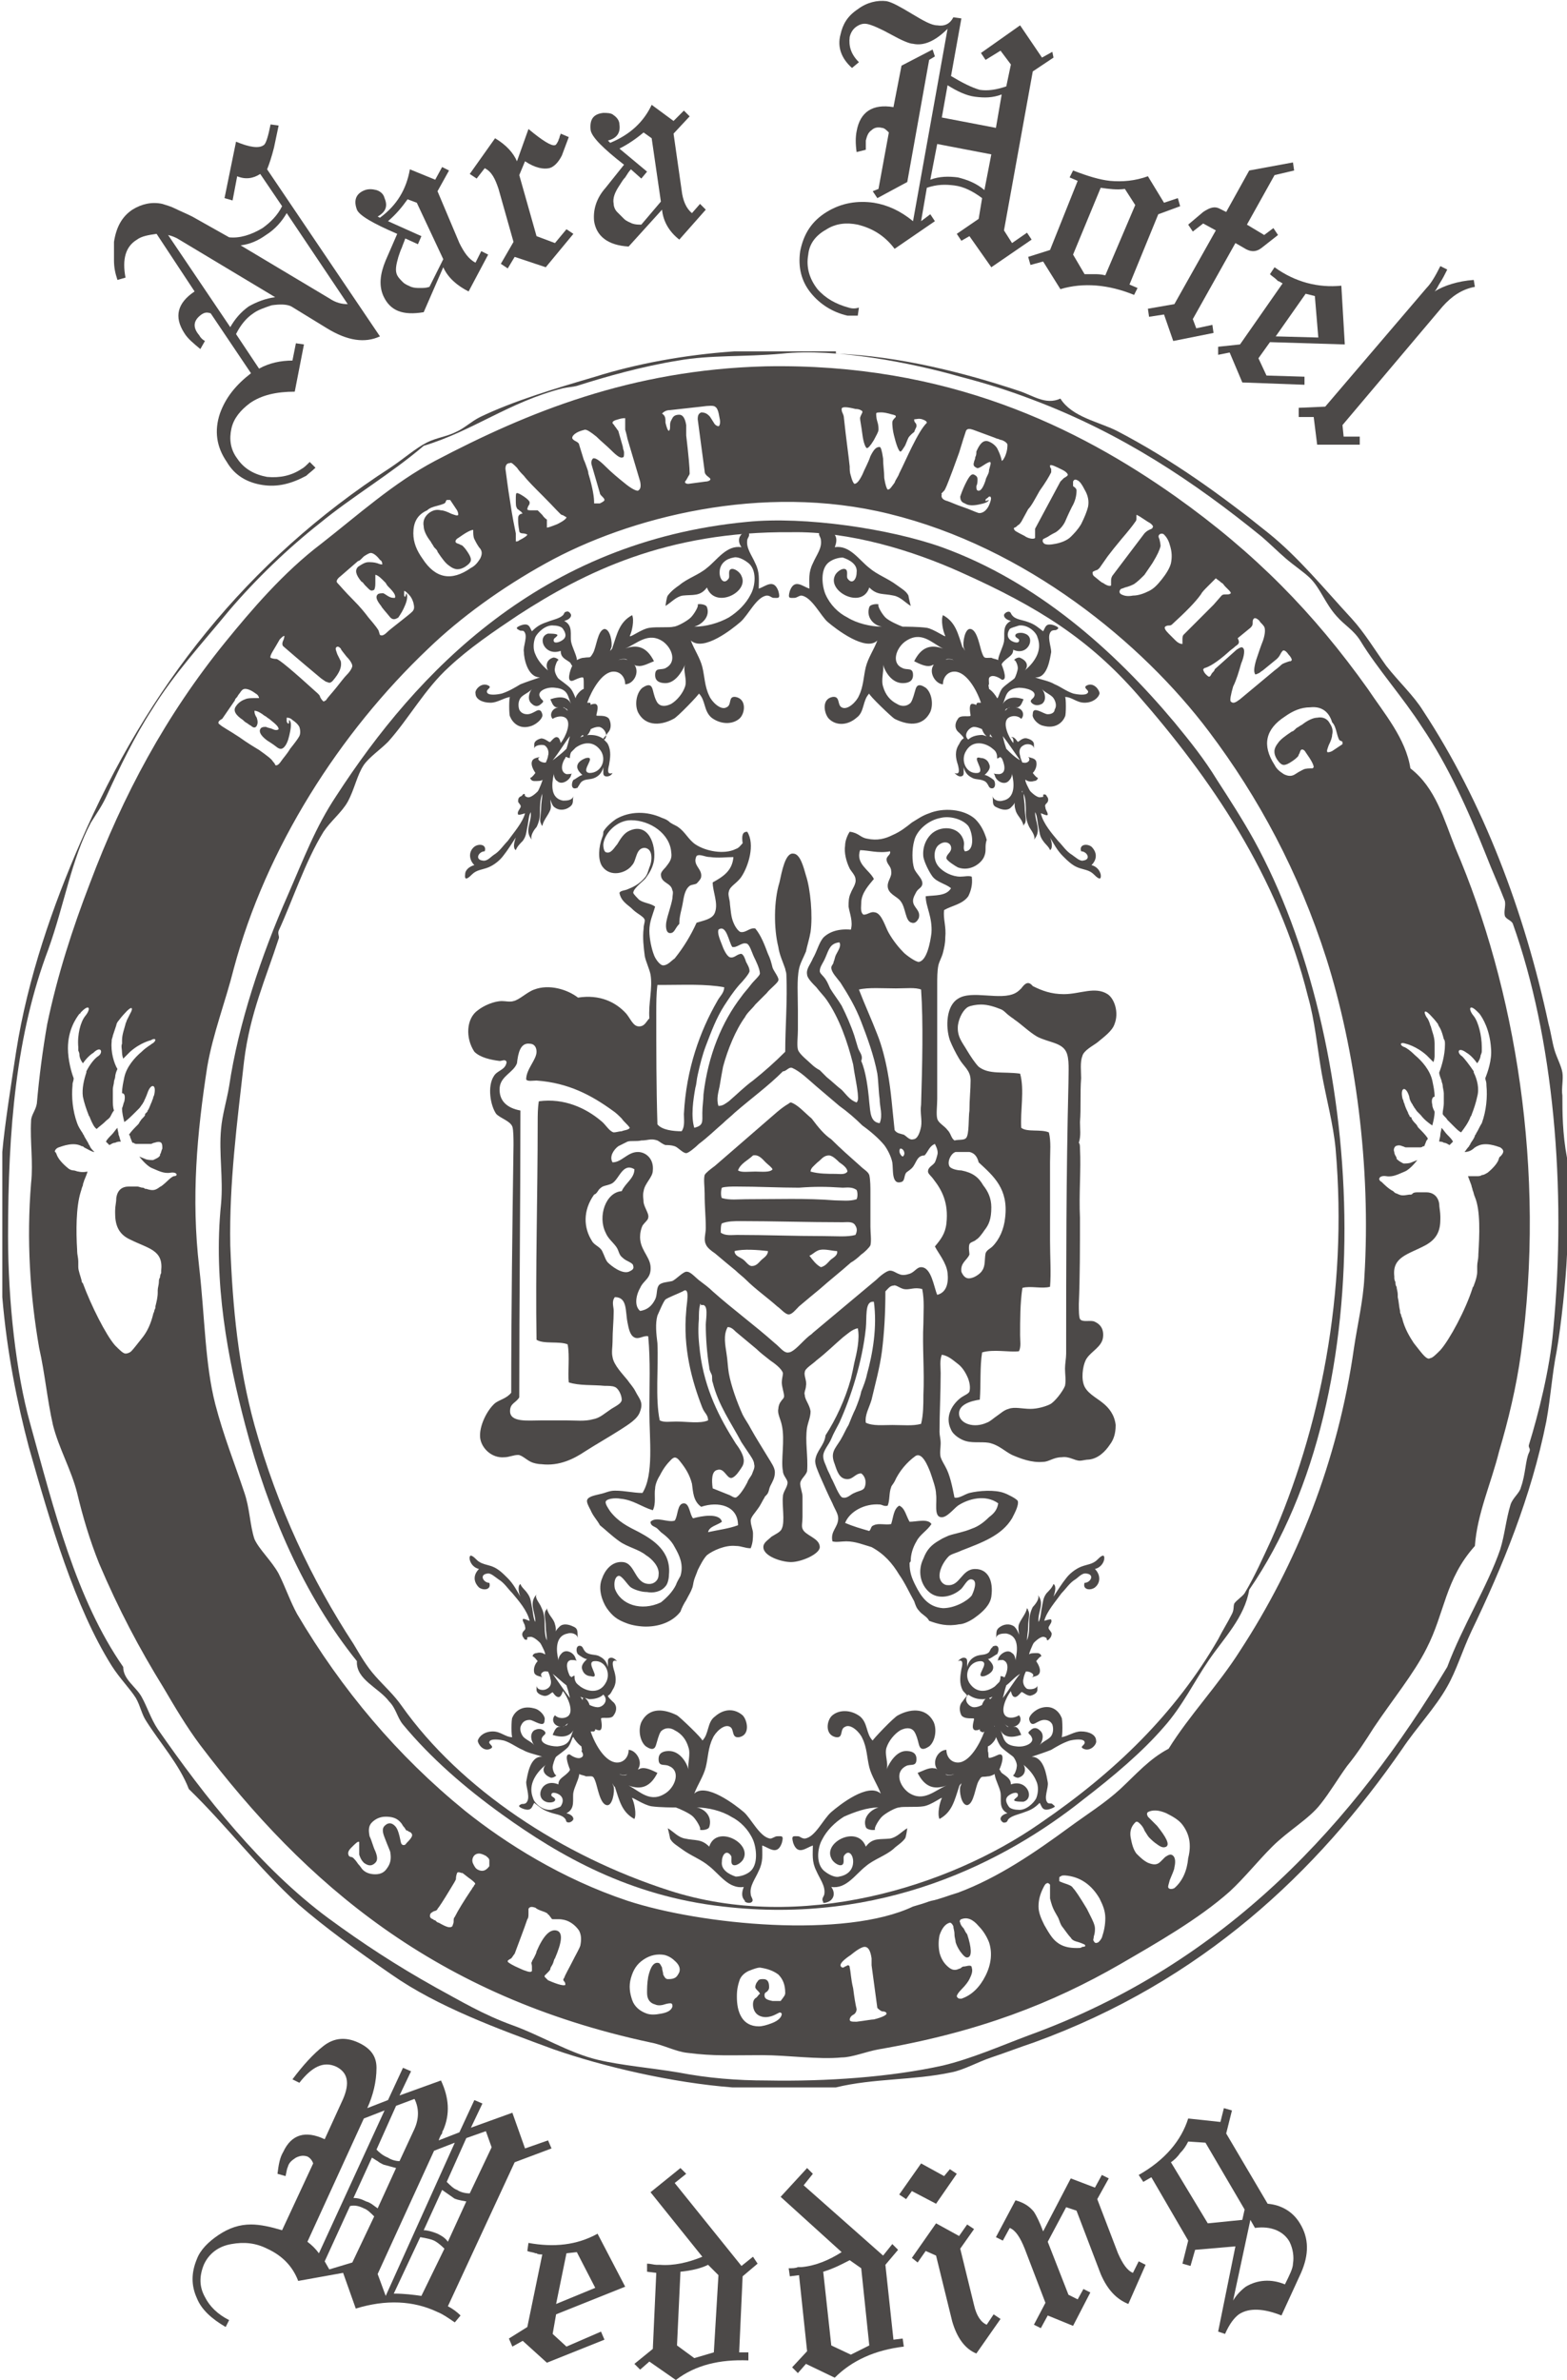 <?xml version="1.0" encoding="utf-8"?>
<!-- Generator: Adobe Illustrator 23.1.0, SVG Export Plug-In . SVG Version: 6.00 Build 0)  -->
<svg version="1.1" id="レイヤー_1" xmlns="http://www.w3.org/2000/svg" xmlns:xlink="http://www.w3.org/1999/xlink" x="0px"
	 y="0px" viewBox="0 0 136.1 206.6" style="enable-background:new 0 0 136.1 206.6;" xml:space="preserve">
<style type="text/css">
	.st0{fill-rule:evenodd;clip-rule:evenodd;fill:#4C4948;}
	.st1{fill:#4C4948;}
</style>
<g>
	<path class="st0" d="M72.2,98.9c0.8,0.8,1.6,1.5,2.5,2.3c0.3,0.3,0.7,0.5,0.8,0.8c0.1,0.4,0.1,1.1,0.1,1.5c0,1.2,0,2.1,0,3
		c0,0.5,0.1,1.2,0,1.6c-0.1,0.2-0.5,0.6-0.8,0.8c-0.3,0.3-0.7,0.6-0.9,0.7c-0.9,0.8-1.8,1.5-2.7,2.3c-0.6,0.5-1.1,0.9-1.8,1.5
		c-0.3,0.3-0.6,0.7-0.9,0.7c-0.3,0-0.7-0.5-1-0.7c-0.9-0.8-1.9-1.5-2.7-2.3c-0.3-0.3-0.6-0.5-0.9-0.8c-0.6-0.5-1.1-0.9-1.8-1.5
		c-0.3-0.2-0.7-0.5-0.8-0.8c-0.2-0.4,0-0.9,0-1.4c0-1-0.1-1.8-0.1-3c0-0.6-0.1-1.2,0-1.6c0.1-0.2,0.5-0.5,0.9-0.8
		c1.5-1.3,3-2.6,4.5-3.9c0.6-0.5,1.2-1.1,1.9-1.5c0,0,0.1-0.1,0.2-0.1c0.6,0.2,1.2,0.9,1.8,1.4C71.1,97.9,71.6,98.5,72.2,98.9z
		 M72.9,100.9c-0.2-0.2-0.6-0.6-0.9-0.6c-0.5,0-0.7,0.4-1,0.6c-0.3,0.3-0.6,0.5-0.6,0.8c0.7,0.2,1.5,0.2,2.2,0.2
		c0.3,0,0.8,0.1,1-0.2C73.6,101.4,73.2,101.1,72.9,100.9z M66.5,100.9c-0.3-0.3-0.6-0.7-1.1-0.6c-0.4,0.4-1.1,0.7-1.3,1.3
		c0.3,0.2,0.9,0.1,1.5,0.1c0.5,0,1.3,0.1,1.5-0.2C67,101.3,66.7,101.1,66.5,100.9z M73.2,103.1c-1.5-0.1-2.5-0.1-3.8,0
		c-1.7,0-3.6-0.1-5.5-0.1c-0.3,0-0.9,0-1.2,0.1c-0.1,0.2-0.1,0.8,0,0.9c0.7,0.2,1.4,0.1,2.1,0.1c2.7,0,5.2-0.1,7.7,0.1
		c0.6,0,1.3,0.1,1.9-0.1c0.1-0.2,0.1-0.6,0-0.8C74,103,73.5,103.1,73.2,103.1z M73.2,106.1c-3.1,0-6-0.1-8.9-0.1
		c-0.5,0-1.1,0-1.6,0.2c-0.1,0.1-0.1,0.6-0.1,0.8c0.4,0.3,1,0.2,1.4,0.2c2.5,0,5,0.1,7.5,0.1c1.1,0,2.1,0.1,2.8-0.1
		c0.1-0.2,0.2-0.5,0-0.8C74.1,106,73.6,106.1,73.2,106.1z M63.8,108.6c0,0.4,0.4,0.5,0.7,0.7c0.3,0.2,0.5,0.6,0.8,0.6
		c0.4,0,0.6-0.3,0.8-0.5c0.2-0.2,0.6-0.4,0.6-0.8C65.8,108.5,64.6,108.4,63.8,108.6z M71.2,108.5c-0.4,0.1-0.6,0.4-0.9,0.5
		c0.3,0.4,0.6,0.8,1,1c0.4-0.1,0.6-0.4,0.8-0.6c0.2-0.2,0.7-0.4,0.6-0.8C72.3,108.6,71.7,108.4,71.2,108.5z"/>
	<path class="st0" d="M64.9,72.2c0.7,1.1,0.1,3-0.5,3.9c-0.4,0.6-1,0.8-1.1,1.3c-0.1,0.3,0.1,0.7,0.1,1.1c0.1,0.8,0.1,1.2,0.4,1.8
		c0.1,0.2,0.3,0.5,0.5,0.6c0.5,0.1,0.8-0.4,1.3-0.3c0.5,0.6,0.8,1.4,1.1,2.2c0.2,0.4,0.3,0.8,0.4,1.2c0.1,0.3,0.6,0.9,0.5,1.1
		c0,0.2-0.8,0.8-1,1.1c-0.4,0.4-0.7,0.7-1,1c-0.3,0.4-0.7,0.7-0.9,1.1c-0.8,1.1-1.5,2.8-1.9,4.3c-0.1,0.5-0.2,1.1-0.3,1.7
		c-0.1,0.5-0.3,1.1-0.1,1.7c0.4,0,0.6-0.2,0.9-0.4c0.7-0.6,1.4-1.3,2.1-1.8c1-0.8,1.9-1.6,2.8-2.5c0-2.1,0.2-4.5,0.1-6.7
		c0-0.2-0.1-0.4-0.1-0.5c-0.2-0.6-0.5-1.2-0.6-1.9c-0.4-1.6-0.4-4,0.1-5.6c0.2-0.9,0.5-2.6,1.2-2.5c0.6,0,0.9,1.2,1.1,1.9
		c0.4,1.2,0.6,3.5,0.4,4.9c-0.1,0.6-0.3,1.2-0.4,1.7c-0.2,0.5-0.5,1-0.6,1.5c-0.2,0.9-0.1,2.3-0.1,3.6c0,0.6,0,1.1,0,1.7
		c0,0.6-0.1,1.3,0,1.7c0.1,0.4,0.9,1,1.2,1.3c0.2,0.2,0.5,0.4,0.7,0.5c0.2,0.2,0.4,0.4,0.6,0.6c0.5,0.4,0.9,0.8,1.3,1.1
		c0.4,0.4,0.7,0.9,1.3,1.1c0.2-0.2,0.1-0.6,0.1-0.8c-0.1-0.9-0.3-1.7-0.4-2.5c-0.5-2-1.2-4-2.3-5.6c-0.2-0.3-0.6-0.7-0.9-1.1
		c-0.3-0.3-0.8-0.8-0.8-1.1c-0.1-0.5,0.3-0.9,0.5-1.4c0.4-0.7,0.5-1.3,0.9-1.8c0.5-0.5,1.3-0.8,2.4-0.7c0.2-0.7-0.1-1.4-0.2-2
		c0-0.4,0-0.8,0.2-1.2c0.1-0.3,0.5-0.8,0.4-1.2c0-0.3-0.4-0.7-0.5-0.9c-0.3-0.6-0.5-1.4-0.4-2c0-0.4,0.2-0.9,0.4-1.2
		c0.8,0.1,0.9,0.5,1.5,0.6c0.9,0.2,1.6,0,2.2-0.3c0.7-0.3,1.2-0.7,1.7-1.1c0.5-0.3,0.9-0.6,1.5-0.8c1.2-0.5,3-0.4,4,0.5
		c0.5,0.5,0.8,1.1,1,1.8c-0.2,0.6,0,0.9-0.2,1.4c-0.2,0.6-1.2,1.4-2.3,1c-0.2-0.1-1-0.6-1-0.8c0-0.4,0.5-0.5,0.4-1
		c-0.1-0.4-0.6-0.5-1-0.2c-0.5,0.3-0.6,1.3-0.1,1.9c0.4,0.5,1.2,0.9,1.9,0.9c0.4,0,0.7-0.1,1,0c0.1,0.7-0.1,1.3-0.3,1.7
		c-0.5,0.7-1.4,0.8-2.1,1.2c-0.1,0.8,0.2,1.4,0.1,2.4c0,0.5-0.1,0.9-0.2,1.3c-0.1,0.4-0.3,0.7-0.4,1.1c-0.1,0.5-0.1,1.1-0.1,1.7
		c0,3.1,0,6.2,0,9.9c0,0.6-0.1,1.3,0,1.7c0.1,0.4,0.6,0.6,0.9,1c0.3,0.3,0.3,0.7,0.6,0.9c0.4-0.1,0.8,0,1-0.2
		c0.3-0.3,0.2-1.8,0.3-2.4c0-1,0.1-1.8,0.1-2.6c0-0.9-0.6-1.2-1-1.9c-0.3-0.5-0.6-1.1-0.8-1.6c-0.4-1.2-0.3-3,0.7-3.6
		c1.2-0.8,3.7,0.2,5-0.5c0.2-0.1,0.4-0.3,0.5-0.4c0.3-0.4,0.6-0.7,1-0.2c0.8,0.4,1.6,0.7,2.7,0.7c1.4,0,2.7-0.7,3.8,0
		c0.6,0.4,1,1.6,0.6,2.6c-0.2,0.6-0.9,1.1-1.5,1.6c-0.4,0.3-1.2,0.7-1.3,1.2c-0.2,0.5-0.1,1.3-0.1,1.9c-0.1,1.3,0,2.6-0.1,3.8
		c0,0.6,0.1,1.2-0.1,1.8c0.1,0.1,0.1,0.3,0.1,0.5c0.1,1.8-0.1,4,0,6c0,2.6,0,5.1-0.1,7.5c0,0.5,0,1.1,0.1,1.3
		c0.2,0.3,0.8,0.1,1.2,0.2c0.5,0.2,0.9,0.6,0.8,1.4c-0.1,0.8-1,1.2-1.4,1.8c-0.3,0.4-0.5,1.5-0.3,2.2c0.2,0.8,1.1,1.2,1.7,1.7
		c0.5,0.4,1,1,1.1,1.9c0,0.8-0.2,1.3-0.5,1.7c-0.4,0.6-1,1.2-1.8,1.3c-0.3,0-0.6,0.1-0.8,0.1c-0.5,0-0.9-0.4-1.6-0.3
		c-0.7,0-1.1,0.4-1.6,0.4c-1,0.1-2-0.3-2.7-0.6c-0.6-0.3-1.1-0.8-1.8-1c-0.6-0.2-1.5,0-2.2-0.2c-0.4-0.1-1.1-0.5-1.3-1
		c-0.6-1.2,0.2-2.3,0.9-2.8c0.3-0.2,0.6-0.3,0.7-0.5c0.1-0.4,0-0.8-0.1-1.1c-0.2-0.5-0.5-1-0.9-1.3c-0.4-0.3-0.8-0.7-1.4-0.8
		c-0.2,0.5-0.1,1.1-0.1,1.6c0,1.7-0.1,3.5-0.1,5.1c0,0.3,0.1,0.6,0.1,1c0,0.4-0.1,0.8,0,1.2c0.1,0.3,0.3,0.6,0.4,0.8
		c0.4,0.7,0.6,1.7,0.8,2.7c0.4,0.1,0.9-0.3,1.3-0.4c0.8-0.2,2.2-0.3,3,0c0.3,0.1,1.1,0.5,1.2,0.7c0.1,0.4-0.3,1.1-0.5,1.5
		c-0.9,1.5-2.6,2.1-4.4,2.8c-0.4,0.2-0.9,0.3-1.1,0.5c-0.3,0.3-0.8,1-0.8,1.7c0,0.4,0.3,0.8,0.7,0.8c1.1,0.1,1.2-1.4,2.4-1.4
		c1.1,0,1.6,1,1.4,2.4c-0.1,0.7-0.7,1.3-1.4,1.8c-0.4,0.3-1,0.6-1.4,0.6c-1,0.2-1.8,0-2.6-0.3c-0.2-0.4-0.6-0.5-0.9-0.9
		c-0.2-0.2-0.3-0.5-0.4-0.8c-0.4-0.7-0.8-1.6-1.3-2.3c-0.6-1-1.3-1.8-2.4-2.4c-0.7-0.2-1.4-0.5-2.2-0.5c-0.4,0-0.9,0.1-1.2,0
		c-0.2-0.9,0.5-1.2,0.5-2c0-0.4-0.3-0.8-0.5-1.3c-0.4-0.8-0.7-1.5-1.1-2.4c-0.2-0.5-0.4-0.9-0.4-1.3c0.1-0.9,0.8-1.3,0.9-2.2
		c0.9-1.4,1.7-3.1,2.2-4.9c0.1-0.4,0.2-0.9,0.3-1.4c0.2-0.8,0.5-2.1,0.3-3c-0.5,0.1-0.9,0.5-1.3,0.8c-0.7,0.6-1.4,1.3-2.3,2
		c-0.3,0.3-1,0.7-1,1c-0.1,0.3,0.2,0.8,0.1,1.2c0,0.3-0.2,0.6-0.1,0.8c0,0.4,0.4,0.8,0.5,1.4c0,0.5-0.2,0.9-0.3,1.4
		c-0.2,1.2,0.1,2.5,0,3.8c-0.1,0.4-0.6,0.7-0.6,1.1c0,0.3,0.2,0.8,0.2,1.1c0,0.5,0,1.2,0,1.8c0,0.4-0.1,0.8,0,1
		c0.2,0.6,1.5,0.8,1.5,1.6c0,0.6-1.6,1.3-2.5,1.3c-0.8,0-2.4-0.5-2.4-1.3c0-0.4,0.4-0.6,0.7-0.9c0.3-0.2,0.8-0.4,0.9-0.7
		c0.3-0.6,0-2.1,0.1-2.8c0-0.4,0.4-0.8,0.4-1.2c0-0.3-0.4-0.6-0.4-1c-0.2-0.9,0.2-2.7-0.1-4c-0.1-0.5-0.4-1-0.3-1.4
		c0-0.2,0.1-0.5,0.2-0.6c0.1-0.2,0.3-0.3,0.3-0.5c0-0.3-0.2-0.8-0.2-1.2c0-0.3,0.1-0.6,0.1-0.8c-0.1-0.4-0.8-0.9-1.1-1.1
		c-0.5-0.4-0.9-0.7-1.2-1c-0.6-0.5-1.2-1-1.8-1.5c-0.2-0.2-0.4-0.4-0.7-0.4c-0.4,0.7-0.2,1.6-0.1,2.3c0.1,0.6,0.1,1.1,0.2,1.7
		c0.2,1.1,0.7,2.5,1.2,3.6c0.2,0.4,0.5,0.8,0.7,1.2c0.5,0.9,0.9,1.5,1.5,2.5c0.3,0.5,0.6,0.9,0.6,1.3c0,0.5-0.2,0.8-0.4,1.2
		c-0.1,0.2-0.1,0.4-0.2,0.6c-0.1,0.2-0.3,0.3-0.3,0.4c-0.2,0.3-0.3,0.6-0.6,1c-0.2,0.3-0.6,0.7-0.6,1c0,0.4,0.2,0.8,0.2,1.1
		c0,0.4,0,0.8-0.2,1.3c-0.5,0-0.8-0.2-1.3-0.2c-0.9-0.1-2,0.4-2.5,0.8c-0.3,0.3-0.6,0.9-0.8,1.3c-0.1,0.3-0.2,0.5-0.3,0.8
		c-0.1,0.3-0.1,0.6-0.2,0.8c-0.1,0.3-0.3,0.6-0.5,1c-0.2,0.3-0.4,0.7-0.5,1c-0.6,0.8-1.7,1.3-3,1.3c-0.5,0-1.2-0.1-1.7-0.3
		c-0.8-0.3-1.2-0.6-1.7-1.3c-0.4-0.6-0.8-1.7-0.4-2.6c0.2-0.6,0.8-1.5,1.8-1.4c1.1,0.1,1,1.9,2.3,1.9c0.4,0,0.8-0.3,0.8-0.8
		c0.1-0.7-0.6-1.4-1.1-1.7c-0.6-0.5-1.6-0.7-2.3-1.2c-0.7-0.5-1.2-1-1.7-1.4c-0.2-0.4-0.6-0.8-0.8-1.3c-0.1-0.2-0.4-0.7-0.3-0.9
		c0.1-0.3,0.7-0.4,1.1-0.5c0.5-0.1,0.8-0.3,1.3-0.3c0.9,0,1.6,0.2,2.4,0.2c1-1.6,0.6-4.6,0.6-7.1c0-2.3,0.1-4.3-0.1-6.5
		c-0.4-0.1-0.8,0.3-1.2,0.1c-0.4-0.2-0.5-0.8-0.6-1.3c-0.2-1,0-2.2-1.1-2.2c-0.3,0.4-0.1,0.8-0.1,1.2c0,0.9-0.1,1.7-0.1,2.7
		c0,0.4-0.1,0.9,0,1.3c0.1,0.7,0.9,1.5,1.3,2c0.2,0.3,0.5,0.6,0.7,1c0.3,0.6,0.7,0.9,0.4,1.7c-0.2,0.7-1.1,1.2-1.7,1.6
		c-1.1,0.7-2,1.2-3.1,1.9c-0.9,0.6-2.2,1.3-3.8,1.1c-0.3,0-0.7-0.1-0.9-0.2c-0.4-0.2-0.8-0.6-1.1-0.6c-0.4,0-0.8,0.2-1.2,0.2
		c-1.1,0.1-2-0.8-2.1-1.7c-0.1-1,0.6-2.4,1.3-3c0.4-0.3,1-0.4,1.4-0.9c0-6.7,0.1-14.6,0.2-21.5c0-0.5,0-1.3-0.1-1.6
		c-0.2-0.5-1-0.7-1.4-1.1c-0.5-0.7-0.8-2.4-0.2-3.3c0.3-0.5,1-0.5,1.1-1.2c-0.1-0.3-0.4-0.1-0.6-0.1c-0.8-0.1-1.7-0.3-2.2-0.8
		c-0.8-1.2-0.7-2.9,0.3-3.6c0.5-0.4,1.4-0.8,2.1-0.8c0.3,0,0.7,0.1,1,0c0.5-0.1,1.2-0.8,1.8-1c1.3-0.5,2.9,0,3.8,0.7
		c1.9-0.3,3.3,0.4,4.2,1.4c0.4,0.5,0.6,1.1,1.1,1.1c0.5,0,0.6-0.4,0.9-0.7c-0.1-1.3,0.3-2.6,0.1-3.8c-0.1-0.5-0.4-1.1-0.5-1.6
		c-0.1-0.8-0.2-1.6-0.1-2.4c0-0.3,0.1-0.5,0.1-0.7c0-0.2-0.3-0.4-0.6-0.6c-0.3-0.2-0.5-0.4-0.6-0.5c-0.5-0.4-0.9-0.7-1-1.3
		c0.1-0.2,0.5-0.2,0.7-0.3c0.5-0.2,0.9-0.4,1.3-0.8c0.4-0.4,0.4-0.5,0.6-1.1c0.2-0.4,0.4-1.6-0.4-1.7c-0.8,0-0.7,1.1-1.1,1.5
		c-0.5,0.7-1.9,1.1-2.6,0.1c-0.4-0.6-0.3-1.7,0-2.5c0.1-0.2,0.1-0.4,0.1-0.5c0.2-0.4,0.8-0.9,1.1-1.1c1.2-0.7,2.7-0.7,4-0.1
		c0.3,0.1,0.5,0.2,0.7,0.4c0.3,0.2,0.6,0.3,0.7,0.4c0.6,0.4,0.9,1.1,1.5,1.5c0.9,0.6,2.5,0.9,3.5,0.4c0.3-0.1,0.4-0.3,0.6-0.5
		C64.4,72.5,64.5,72.2,64.9,72.2z M84.1,71.7c-0.5-0.6-1.6-0.9-2.4-0.7c-1.1,0.2-2.1,1.1-2.3,2c-0.2,0.7-0.2,1.8,0,2.4
		c0.2,0.5,0.8,0.9,0.7,1.4c-0.1,0.3-0.3,0.3-0.5,0.6c-0.1,0.2-0.3,0.5-0.3,0.8c0,0.6,0.7,0.8,0.5,1.5c-0.1,0.2-0.3,0.5-0.6,0.4
		c-0.6-0.1-0.5-1.3-1-1.9c-0.3-0.4-1.1-0.6-1.1-1.3c0-0.5,0.4-0.8,0.3-1.3c0-0.4-0.4-0.6-0.4-1c0-0.3,0.4-0.4,0.3-0.7
		c-1,0.2-1.9-0.1-2.6-0.1c-0.4,1.2,0.8,1.7,1.2,2.5c-0.4,0.5-1.1,1.2-1.1,2.1c0,0.3-0.1,0.8,0.2,1c0.4,0,0.6-0.3,1-0.2
		c0.6,0.1,0.9,1.3,1.2,1.8c0.4,0.7,0.9,1.3,1.3,1.7c0.2,0.2,1,0.8,1.3,0.8c0.7-0.1,1-1.7,1.1-2.5c0.1-1.4-0.5-2.3-0.5-3.2
		c0.8-0.1,1.8,0,2.2-0.7c-0.5-0.4-1.2-0.5-1.6-1c-0.3-0.4-0.7-1.2-0.8-1.7c-0.1-0.8,0.2-1.6,0.8-2.1c0.9-0.7,2.4-0.5,2.7,0.7
		c0.1,0.4-0.1,0.6,0.1,0.9C84.7,73.9,84.5,72.3,84.1,71.7z M58.2,81c-0.4,0-0.4-0.7-0.3-1.1c0.1-0.5,0.4-1.3,0.5-1.9
		c0-0.2,0.1-0.6,0-0.7c-0.1-0.7-1-0.6-1-1.4c0-0.2,0.3-0.5,0.4-0.6c0.3-0.4,0.6-0.7,0.5-1.3c-0.1-1.6-1.8-2.8-3.5-2.8
		c-1.2,0-2.3,1.1-2.4,2.1c0,0.4,0.1,0.7,0.3,0.7c0.4,0.1,0.7-0.5,0.9-0.7c0.3-0.5,0.6-1,1.1-1.2c1.6-0.7,2.3,1.2,2.1,2.6
		c-0.1,0.6-0.4,1.1-0.7,1.5C56,76.4,55,77.1,55,77.5c0,0.1,0.4,0.5,0.5,0.6c0.4,0.3,1,0.3,1.4,0.6c-0.2,0.7-0.5,1.3-0.5,2.1
		c0,0.7,0.2,1.6,0.4,2.1c0.1,0.3,0.5,0.9,0.8,0.9c0.4,0,0.7-0.4,1-0.6c0.8-1,1.4-2,1.9-3.1c0.6-0.2,1.4-0.3,1.6-0.9
		c0.3-0.8-0.2-1.8-0.2-2.6c0.9-0.5,1.7-1,1.8-2.2c-0.6,0-1.3,0.1-2,0c-0.5,0-0.9-0.3-1.2-0.1c-0.4,0.8,0.5,1.1,0.4,1.8
		c0,0.2-0.3,0.5-0.4,0.6c-0.2,0.1-0.5,0.1-0.6,0.2c-0.4,0.3-0.5,0.9-0.6,1.5c-0.1,0.6-0.3,1.1-0.3,1.8C58.6,80.6,58.6,81,58.2,81z
		 M62.4,80.7c-0.1,0.3,0.1,0.8,0.3,1.3c0.1,0.3,0.4,1,0.7,1.1c0.4,0.1,0.6-0.3,1-0.3c0.2,0.1,0.3,0.4,0.4,0.7
		c0.1,0.2,0.3,0.5,0.3,0.8c0,0.2-0.6,0.9-0.9,1.2c-0.6,0.7-0.9,1.2-1.3,1.8c-0.7,1.1-1.1,2.2-1.6,3.5c-0.3,0.8-0.5,1.6-0.7,2.5
		c-0.1,0.4-0.1,0.8-0.2,1.1c-0.2,1.1-0.4,2.5-0.1,3.5c0.8-0.2,0.7-0.5,0.7-1.3c0-0.6,0.1-1.1,0.1-1.6c0.4-3.4,1.6-6.3,3.3-8.5
		c0.2-0.3,0.5-0.6,0.8-1c0.3-0.4,0.8-0.8,0.8-1c0-0.4-0.4-1.2-0.5-1.4c-0.2-0.4-0.4-1.2-0.7-1.2c-0.4-0.1-0.8,0.4-1.2,0.3
		C63.3,81.8,63.1,80.2,62.4,80.7z M71.7,83.1c-0.2,0.5-0.5,0.8-0.5,1.2c0,0.2,0.3,0.4,0.5,0.7c0.2,0.3,0.3,0.6,0.4,0.8
		c0.3,0.5,0.7,1,1,1.5c0.4,0.8,0.8,1.7,1.1,2.6c0.1,0.3,0.2,0.7,0.3,1c0.1,0.4,0.5,0.7,0.3,1.2c0.4,0.9,0.6,2.4,0.7,3.6
		c0.1,0.9,0.1,1.7,0.9,1.8c0.3-0.7,0-1.4,0-2.1c-0.1-0.7-0.1-1.5-0.2-2.2c-0.3-1.6-0.9-3.2-1.4-4.5c-0.5-1.3-1.1-2.3-1.8-3.4
		c-0.3-0.4-0.8-0.9-0.8-1.3c0-0.2,0.2-0.3,0.2-0.5c0.1-0.2,0.1-0.4,0.2-0.6c0.2-0.4,0.5-0.8,0.3-1.1C72.1,81.9,72,82.4,71.7,83.1z
		 M57.7,85.5c-0.1,0-0.4,0-0.6,0C57,86.3,57,87.1,57,87.9c0,3.3,0,6.4,0.1,9.7c0.4,0.5,1.4,0.6,2.1,0.6c0.3-0.4,0.2-1,0.2-1.5
		c0.2-3.9,1.4-7.2,2.9-9.8c0.2-0.4,0.6-0.7,0.6-1.2C61.3,85.4,59.3,85.5,57.7,85.5z M77.8,85.8c-1.1,0-2.4-0.1-3.2,0.1
		c0.5,1.3,1.1,2.6,1.6,3.9c0.4,1,0.7,2.2,0.9,3.3c0.3,1.6,0.4,3.2,0.6,5c0.2,0.3,0.5,0.3,0.8,0.4c0.2,0.1,0.5,0.5,0.8,0.4
		c0.4,0,0.6-0.6,0.7-1.1c0.1-0.6-0.1-1.2,0-1.9c0.1-3.3,0.2-7.2,0-10C79.5,85.7,78.7,85.8,77.8,85.8z M83.3,122.8
		c0.1,0.8,1.3,1.2,2.4,0.7c0.3-0.1,0.6-0.4,0.9-0.6c0.3-0.2,0.6-0.5,1-0.6c0.5-0.2,1.2,0,1.9,0c0.6,0,1.3-0.2,1.7-0.4
		c0.4-0.2,1.1-1.1,1.3-1.6c0.1-0.5,0-1,0-1.5c0-0.4,0.1-0.9,0.1-1.3c0-7.9,0-15.3,0.2-23.5c0-1,0.1-2.1-0.2-2.7
		c-0.4-0.8-1.5-0.8-2.5-1.3c-0.7-0.4-1.4-1.1-2-1.5c-0.1-0.1-0.3-0.2-0.4-0.3c-0.3-0.2-0.5-0.5-0.8-0.6c-0.5-0.2-1.1-0.4-1.7-0.4
		c-0.4,0-0.9,0.1-1.1,0.2c-0.4,0.2-0.8,0.9-0.9,1.6c-0.1,1,0.4,1.5,0.8,2.2c0.3,0.5,0.7,1.1,1,1.4c0.9,0.7,2.1,0.4,3.6,0.6
		c0.4,1.4,0,3.3,0.1,4.7c0.5,0.4,1.7,0.1,2.4,0.4c0.2,0.8,0.1,1.7,0.1,2.6c0,2.3,0,4.5,0,6.8c0,1.4,0.1,2.8,0,4
		c-0.7,0.2-1.7-0.1-2.4,0.1c-0.2,1.3-0.2,2.8-0.2,4.1c0,0.5,0.1,1-0.1,1.4c-0.9,0.1-2.2-0.2-3.2,0.1c-0.2,1.2-0.1,2.8-0.2,4.1
		C84.4,121.6,83.2,121.9,83.3,122.8z M46.6,91.3c0-0.4-0.2-0.7-0.6-0.7c-0.8-0.1-1,0.8-1.1,1.7c-0.3,0.8-1.4,1.1-1.5,2.1
		c-0.1,1.2,0.7,1.8,1.8,2c0,8.4-0.1,16.2-0.1,24.9c-0.3,0.5-0.8,0.5-0.8,1.2c0,1,1.6,0.8,2.7,0.8c0.7,0,1.4,0,2.2,0
		c0.8,0,1.6,0.1,2.3-0.1c0.6-0.1,1-0.5,1.6-0.9c0.5-0.3,0.9-0.5,0.9-0.8c0-0.4-0.3-1-0.6-1.1c-0.2-0.1-0.6-0.1-0.9-0.1
		c-1-0.1-2.2,0-3.1-0.3c-0.1-0.9,0.1-2.3-0.1-3.3c-0.7-0.3-2.1,0-2.7-0.4c-0.1-6,0.1-12.6,0.1-18.8c0-0.7,0-1.3,0.1-1.9
		c2.2-0.3,4.1,0.6,5.4,1.7c0.4,0.3,0.7,0.9,1.1,1c0.2,0,0.5-0.1,0.7-0.1c0.2-0.1,0.6-0.1,0.7-0.3c-0.2-0.3-0.5-0.5-0.7-0.8
		c-0.3-0.3-0.5-0.5-0.8-0.7c-1.8-1.3-3.8-2.4-6.6-2.6c-0.3,0-0.8,0.1-0.9-0.1C45.7,92.8,46.6,92,46.6,91.3z M79.2,101.4
		c-0.2,0.2-0.4,0.3-0.5,0.4c-0.2,0.3-0.1,0.7-0.4,0.8c-0.9,0.3-0.7-1.1-0.8-1.7c-0.1-0.5-0.4-1.1-0.7-1.5c-0.5-0.6-1.2-1.2-1.9-1.7
		c-0.6-0.6-1.3-1.2-2-1.7c-0.7-0.6-1.3-1.1-2-1.7c-0.7-0.6-1.4-1.3-2.1-1.6C68.5,92.6,68.3,93,68,93c-1.3,1.3-2.7,2.3-4.2,3.6
		c-0.3,0.3-0.7,0.6-1,0.9c-0.7,0.6-1.3,1.2-2.1,1.8c-0.3,0.3-0.9,0.8-1.1,0.8c-0.3,0-0.7-0.5-1-0.6c-0.3-0.1-0.6-0.1-0.8-0.1
		c-0.3-0.1-0.5-0.3-0.7-0.4c-0.6-0.2-0.8,0-1.4,0c-0.4,0.1-0.9,0-1.2,0.1c-0.2,0.1-0.6,0.3-0.8,0.4c-0.4,0.3-0.8,0.9-0.5,1.4
		c0.8,0,1.3-0.9,2.2-0.9c0.7,0,1.4,0.6,1.3,1.6c0,0.6-0.7,1.1-0.8,1.8c-0.1,0.4,0,0.7,0,1c0.1,0.5,0.5,1,0.4,1.3
		c0,0.2-0.3,0.4-0.5,0.7c-0.1,0.2-0.2,0.6-0.2,0.8c-0.1,1.2,0.8,1.8,0.9,2.7c0.1,1.1-0.6,1.2-0.9,1.9c-0.4,0.7-0.5,1.6,0,2
		c0.6-0.1,1-0.4,1.3-1c0.2-0.4,0.1-0.9,0.3-1.2c0.2-0.3,0.8-0.3,1.2-0.4c0.4-0.2,1-0.9,1.3-0.8c0.3,0,0.8,0.6,1.1,0.8
		c0.4,0.3,0.8,0.6,1.1,0.9c1.8,1.6,3.6,2.9,5.4,4.5c0.4,0.3,0.8,0.9,1.2,0.8c0.3,0,0.8-0.5,1.1-0.8c0.3-0.3,0.6-0.6,0.9-0.8
		c0.1-0.1,0.1-0.1,0.1-0.1c1.9-1.6,3.6-3,5.5-4.6c0.3-0.3,0.9-0.8,1.2-0.8c0.3,0,0.5,0.2,0.8,0.3c0.2,0.1,0.5,0.1,0.8,0
		c0.5-0.1,0.7-0.6,1.1-0.6c0.9,0,1.1,1.7,1.4,2.4c0.8-0.2,1-1,0.9-1.9c-0.1-0.9-0.8-1.7-1.1-2.3c0.5-0.6,0.9-1.1,1-2
		c0.2-1.8-0.4-2.9-1.1-3.8c-0.2-0.3-0.5-0.5-0.5-0.7c0-0.4,0.4-0.5,0.6-0.8c0.1-0.2,0.2-0.6,0.2-0.6c0.1-0.3,0-0.6-0.2-1
		c-0.5,0.2-0.6,0.7-0.9,1C79.6,100.3,79.6,101,79.2,101.4z M78.4,100.4c0.3-0.2,0.1-0.7-0.2-0.7C78,99.9,78.2,100.3,78.4,100.4z
		 M84.5,110.9c0.3-0.1,0.7-0.4,0.8-0.6c0.3-0.4,0.2-1,0.3-1.5c0.1-0.3,0.4-0.4,0.6-0.6c0.6-0.6,1-1.5,1.1-2.5c0.3-2.5-1-3.6-2.3-4.8
		c-0.1-0.4-0.3-0.8-0.8-0.9c-0.2,0-1.1,0-1.2,0c-0.4,0.1-0.8,0.9-0.5,1.3c0.2,0.2,0.7,0.3,1,0.3c1,0.2,1.5,0.6,1.9,1.3
		c0.4,0.5,0.7,1.1,0.7,1.9c0,1-0.2,1.5-0.6,2c-0.2,0.3-0.5,0.7-0.7,0.8c-0.2,0.2-0.5,0.2-0.6,0.4c-0.1,0.3,0,0.7,0,0.9
		c-0.2,0.5-0.8,0.7-0.7,1.5C83.8,111.1,84.2,111,84.5,110.9z M53.2,102.7c-0.3,0.2-0.8,0.2-1,0.4c-0.3,0.2-0.3,0.5-0.6,0.6
		c-1,1.4-0.9,2.9-0.2,4c0.2,0.4,0.7,0.5,0.9,0.9c0.2,0.4,0.3,0.8,0.5,1c0.3,0.3,1.2,1,1.8,0.8c0.2-0.1,0.5-0.2,0.4-0.5
		c0-0.3-0.6-0.4-0.9-0.7c-0.4-0.3-0.3-0.6-0.6-1c-0.3-0.4-0.7-0.7-0.9-1.2c-0.7-1.4,0-3.5,1.4-3.6c0.3-0.7,1.1-1.1,1.1-1.9
		C54.1,100.9,53.8,102.3,53.2,102.7z M78.5,111.9c-0.4-0.1-0.7-0.4-0.9-0.3c-0.3,0-0.5,0.3-0.7,0.5c0,1.9-0.1,3.6-0.3,5.2
		c-0.2,1.5-0.6,2.9-0.9,4.2c-0.2,0.7-0.6,1.3-0.5,2c0.6,0.3,1.5,0.2,2.3,0.2c0.9,0,1.8,0.1,2.5-0.1c0.2-0.8,0.2-1.7,0.2-2.5
		c0.1-2.1-0.1-4.2,0-6.2c0-1,0.1-2-0.1-3C79.4,111.7,79,112,78.5,111.9z M61,122.2c-0.9-2.3-1.7-5.2-1.4-8.4c0-0.5,0.4-2.2-0.3-1.7
		c-0.4,0.2-1.2,0.5-1.5,0.7c-0.2,0.2-0.6,1.2-0.7,1.4c-0.2,0.7-0.1,1.6,0,2.4c0.1,2.1-0.2,4.8,0.2,6.7c0.4,0.2,0.9,0.1,1.4,0.1
		c1,0,2.1,0.2,2.8-0.1C61.5,122.8,61.2,122.7,61,122.2z M75.2,115.3c-0.3,2.9-1.3,6-2.3,8.2c-0.2,0.4-0.5,0.9-0.7,1.4
		c-0.2,0.5-0.7,1-0.7,1.5c0,0.4,0.2,0.7,0.3,1c0.1,0.3,0.3,0.6,0.4,0.9c0.2,0.3,0.7,1.7,1,1.7c0.4,0.1,0.7-0.3,1-0.4
		c0.4-0.2,0.8-0.2,0.9-0.5c0.2-0.5,0-1-0.3-1.2c-0.5,0-0.7,0.5-1.2,0.5c-0.7,0-0.9-0.7-1.1-1.3c-0.4-1,0-1.3,0.5-2.1
		c0.3-0.5,0.5-1,0.7-1.3c0.2-0.5,0.4-1,0.6-1.4c0.2-0.5,0.4-1,0.5-1.5c0.2-0.5,0.4-1,0.5-1.5c0.5-1.8,0.9-4.1,0.6-6.3
		c0,0-0.1,0-0.1,0C75.1,113,75.3,114.4,75.2,115.3z M60.8,113.3c-0.1,0.3-0.1,0.8-0.1,1.2c-0.1,1.2,0,2,0.1,2.9
		c0.4,3.2,1.7,5.7,3.1,7.9c0.3,0.4,0.7,1,0.7,1.5c0,0.4-0.2,0.6-0.4,0.9c-0.2,0.3-0.5,0.6-0.7,0.6c-0.4,0-0.6-0.9-1.2-0.7
		c-0.5,0.1-0.5,0.9-0.4,1.6c0.5,0.2,1,0.4,1.5,0.6c0.2,0.1,0.3,0.2,0.5,0.2c0.3-0.1,0.8-0.9,1-1.3c0.1-0.3,0.3-0.5,0.4-0.7
		c0.1-0.3,0.3-0.6,0.2-0.9c0-0.3-0.3-0.7-0.5-1c-0.2-0.3-0.4-0.6-0.6-0.9c-0.9-1.7-2-3.2-2.5-5.2c-0.1-0.2,0-0.5-0.1-0.7
		c-0.1-0.2-0.2-0.4-0.2-0.6c-0.2-1.2-0.3-2.6-0.3-3.7c0-0.5,0.3-1.9-0.4-1.7C60.8,113.1,60.8,113.2,60.8,113.3z M83.2,130.7
		c-0.4,0.3-1,1.1-1.5,1c-0.6-0.1-0.3-1.3-0.4-2c0-0.5-0.3-1.3-0.5-1.9c-0.2-0.5-0.7-1.8-1.3-1.4c-0.7,0.5-1.4,1.3-1.8,2.2
		c-0.1,0.2-0.3,0.4-0.3,0.5c-0.2,0.5-0.1,1.1-0.3,1.6c-0.3,0.1-0.5-0.1-0.7-0.1c-1.3-0.1-2.6,0.6-3,1.6c0.7,0.3,1.4,0.5,2.1,0.7
		c0.2-0.2,0.1-0.4,0.4-0.5c0.4-0.2,1,0,1.5-0.1c0.2-0.6,0.2-1.3,0.7-1.6c0.5,0.2,0.6,0.9,0.9,1.4c0.6,0,1.6-0.3,1.9,0.2
		c-0.4,0.6-1,0.9-1.3,1.5c-0.3,0.5-0.5,1.1-0.5,1.7c0,0.1-0.1,0.1-0.1,0.2c0,0.8,0.2,1.3,0.5,1.9c0.5,1,1.1,1.9,2.4,2
		c1,0,2.1-0.6,2.5-1.1c0.1-0.2,0.6-1.3,0-1.4c-0.4-0.1-0.7,0.7-1,0.9c-0.7,0.6-1.9,0.9-2.7,0.2c-0.8-0.7-1-1.9-0.5-2.9
		c0.3-0.8,0.7-1.2,1.4-1.6c0.3-0.2,0.6-0.3,0.8-0.4c0.6-0.2,1.3-0.3,2-0.6c0.6-0.2,1.1-0.6,1.5-1c0.4-0.3,0.7-0.6,0.8-1.2
		C85.6,129.7,84.1,130.1,83.2,130.7z M60.1,128.8c-0.2-0.8-0.6-1.4-1-1.9c-0.3-0.4-0.5-0.5-0.8-0.2c-0.4,0.4-0.7,0.8-1,1.4
		c-0.2,0.3-0.4,0.8-0.4,1.1c-0.1,0.6,0.1,1.3-0.2,1.9c-1-0.3-1.7-0.9-2.8-1c-0.5-0.1-1.3,0-1.3,0.3c0,0.2,0.2,0.5,0.4,0.8
		c0.7,0.9,1.5,1.3,2.5,1.8c1.3,0.7,2.8,1.7,2.6,3.7c0,0.3-0.1,0.8-0.3,1c-0.4,0.5-1.1,0.6-1.6,0.5c-0.5,0-1.1-0.2-1.4-0.4
		c-0.3-0.2-0.8-1.1-1.1-1c-0.3,0.1-0.4,0.6-0.3,1.1c0.5,1.4,2.3,2,4,1.2c0.5-0.4,1-0.9,1.3-1.5c0.1-0.3,0.3-0.6,0.4-0.8
		c0.3-1-0.1-1.8-0.5-2.5c-0.3-0.6-0.8-1-1.2-1.3c-0.1-0.1-0.2-0.2-0.3-0.3c-0.2-0.2-0.6-0.2-0.6-0.6c0.5-0.5,1.5,0.1,2.1-0.1
		c0.3-0.4,0.2-1.5,0.8-1.5c0.5,0,0.5,1,0.8,1.3c0.7-0.2,2.3-0.5,2.5,0.3c-0.4,0.3-1.1,0.4-1.2,0.9c0.9-0.2,1.8-0.3,2.6-0.6
		c0-1.7-1.7-2.1-3.2-1.6C60.2,130.3,60.2,129.5,60.1,128.8z"/>
	<path class="st0" d="M108.5,138c-0.4,2.4-2.2,4.2-3.5,6.1c-1.3,1.9-2.3,4-3.9,5.8c-1.9,2.2-4.4,4.3-7,6.3
		c-6.9,5.5-17.6,10.9-31.3,9.3c-8.1-0.9-14.2-4.4-19.2-8c-3.2-2.3-6.2-4.9-8.6-7.8c-0.5-0.6-0.6-1.4-1.2-2c-0.9-1.2-2.9-1.9-2.8-3.5
		c-4.6-5.7-7.7-12.9-9.7-20.5c-1.5-5.7-2.8-12.4-2.1-19.2c0.2-2.2-0.2-4.4,0-6.5c0.1-1.2,0.5-2.5,0.7-3.7c0.8-5.4,2.8-11.4,5.1-16.6
		c1.4-3.2,2.4-5.9,4.2-8.6c7-10.8,17.8-22.1,35.7-23.8c5-0.5,12.4,0.6,16.9,2.2c8.3,3,15,9,20.2,15.2c1.4,1.7,2.6,3.2,3.7,5
		c1.1,1.7,2.2,3.4,3.2,5.2C118.5,90.3,120.4,120.7,108.5,138z M45,53.4c-2.1,1.4-4.3,2.9-6,4.5c-2.1,1.9-3.5,4.5-5.3,6.5
		c-0.7,0.7-1.6,1.3-2.1,2c-0.6,0.9-0.8,2.1-1.4,3.2c-0.5,0.9-1.5,1.7-2.1,2.6c-1.6,2.6-2.7,6-3.9,8.6c-0.1,0.3,0.1,0.5,0,0.7
		c-1.1,3.4-2.5,6.5-3,10.6c-0.6,5.3-1.3,10.6-1.2,16c0.2,5.4,0.7,10.5,2.1,15.6c2,7.2,5,13.5,8.6,19c0.6,1,1.1,1.9,1.9,2.8
		c0.8,0.9,1.6,1.6,2.3,2.6c5.1,7.2,13.9,13,23.2,16c11.4,3.7,24.3-0.3,32.2-5.8c6.6-4.5,11.8-9.6,15.5-16c0.4-0.8,0.8-1.4,1.2-2.2
		c0.2-0.4,0.1-0.6,0.2-0.9c0.2-0.3,0.7-0.6,0.9-0.9c0.9-1.5,1.6-3.1,2.3-4.6c4.2-9.5,6.7-21.4,5.6-34c-0.2-2.1-0.8-4.3-1.2-6.5
		c-0.4-2.3-0.6-4.6-1.2-6.7c-2.6-10.5-8.5-19-14.8-26.2c-4.2-4.8-8.6-7.6-15.3-10.6c-4.2-1.9-9.7-3.6-14.8-3.5
		C57.9,46.1,50.7,49.7,45,53.4z"/>
	<path class="st0" d="M136.1,100.5c0,2.8,0,5.6,0,8.4c-0.1,2.3-0.5,6.1-0.9,8.4c-0.4,2-0.5,3.9-0.9,6.1c-1.3,6.5-3.8,12.6-6.5,18.2
		c-0.8,1.7-1.3,3.4-2.1,4.8c-1,1.8-2.7,3.6-3.9,5.4c-7.4,10.7-17.4,20.2-32,25.5c-1.2,0.4-2.5,0.9-3.7,1.3c-1.2,0.4-2.4,1.1-3.5,1.3
		c-3.3,0.7-6.7,0.5-10,1.3c-3,0-6,0-9,0c-5.2-0.4-11.2-1.8-15.5-3.3c-4.9-1.8-10.1-3.7-14.1-6.5c-2.9-2-5.8-4.1-8.1-6.1
		c-3.5-3.2-6.2-6.8-9.5-10c-0.8-2.1-2.5-4-3.7-5.9c-0.4-0.6-0.5-1.3-0.9-2c-0.5-0.8-1.4-1.7-2.1-2.8c-3.2-5.1-5.3-12.3-7.2-19
		c-1-3.8-1.9-8.2-2.3-13c0-4.2,0-8.4,0-12.6c0.2-2.3,0.8-6.1,1.2-8.7c1-6.4,3.2-12.7,5.6-18.2c5.8-13.4,14.4-24.4,26.9-32.5
		c1.2-0.8,2.2-1.7,3.2-2.2c0.8-0.4,1.7-0.5,2.5-0.9c0.7-0.3,1.3-0.9,2.1-1.3c2.9-1.4,6.6-2.5,10-3.5c3.5-1.1,7.7-1.9,12.1-2.2
		c2.9,0,5.9,0,8.8,0c0,0.1,0,0.1,0,0.2c5.5,0.2,11.3,1.7,15.8,3.2c1.3,0.4,2.4,1.3,3.7,0.7c1,1.6,3.3,2,4.9,2.8
		c4.8,2.5,9.1,5.6,13.2,8.9c2.6,2.1,4.8,4.8,7.2,7.4c1.1,1.2,2,2.7,3,4.1c1.1,1.4,2.4,2.6,3.2,3.9c5.2,7.9,8.8,17.4,10.9,27.2
		c0.2,0.7,0.3,1.5,0.5,2.2c0.2,0.7,0.6,1.4,0.7,2c0.1,0.6-0.1,1.4,0,2C135.7,96.5,135.7,98.4,136.1,100.5z M130.3,134.5
		c0.4-1.3,0.5-2.6,0.9-3.9c0.2-0.6,0.8-1,0.9-1.5c0.4-1.1,0.4-2.4,0.7-3c0.2-0.4-0.1-0.4,0-0.7c0.8-2.6,1.8-6.5,2.1-9.9
		c1.2-12.4,0-25.5-3.5-35.3c-0.1-0.3-0.6-0.4-0.7-0.7c-0.1-0.4,0.1-0.9,0-1.3c-0.5-1.3-1.1-2.6-1.6-3.9c-1.6-4-3.3-7.8-5.6-11.2
		c-1.6-2.5-3.9-5.1-5.3-7.4c-0.6-1-1.4-1.4-2.1-2.2c-1-1.1-1.4-2.4-2.3-3.3c-0.5-0.5-1.4-1.1-2.1-1.7c-0.7-0.6-1.4-1.3-2.1-1.9
		c-5.9-4.8-12.2-9-19.9-11.9c-2.1-0.8-4-1.4-6.3-2c-4.2-1.2-10.8-2.5-15.5-2c-3.3,0.3-6.2,0.1-9,0.6c-3.1,0.5-6.3,1.4-8.8,2.2
		c-0.4,0.1-0.7,0.1-1.2,0.2c-4.7,1.2-7.8,3.7-12.1,5c-2.8,2.4-6.2,4.4-9,6.7c-2.8,2.2-5.6,4.9-7.9,7.6c-2.3,2.8-4.8,5.5-6.7,8.6
		c-1.5,2.3-2.8,5-3.9,7.4c-0.4,0.9-0.9,1.6-1.4,2.4c-1.7,3.2-2.3,7.1-3.7,11C1.4,89.8,0.7,98,0.7,107.3c0,5.7,0.7,11.9,1.9,16.2
		c2.1,7.6,4,15.3,8.1,21.2c0,1.1,1.1,1.7,1.6,2.6c0.5,0.9,0.8,1.9,1.4,2.8c4.1,5.9,9,12.1,14.8,16.4c3,2.2,5.9,4.1,9.3,6
		c2.2,1.2,4.2,2.4,6.7,3.3c2.5,0.9,4.9,2.4,7.4,3c2.1,0.5,4.6,0.7,7,1.1c2.6,0.5,5.1,0.7,7.7,0.7c5.2,0.1,10.8-0.3,15.3-1.3
		c2.5-0.6,5-1.7,7.4-2.6c17.4-6.3,28.4-18.7,36.4-32C127,141.2,129.2,137.7,130.3,134.5z"/>
	<path class="st1" d="M125,99.1c0-0.2,0.1-0.4,0.1-0.6c0-0.2,0.1-0.4,0.1-0.6c0.2,0.2,0.3,0.4,0.5,0.6c0.2,0.2,0.4,0.4,0.5,0.6
		c0,0,0,0,0,0l-0.1,0.1l-0.1,0.1l-0.1,0.1c-0.2-0.1-0.3-0.2-0.5-0.2C125.3,99.1,125.1,99.1,125,99.1z M10.3,98.5
		c0-0.2-0.1-0.4-0.1-0.6c-0.2,0.2-0.3,0.4-0.5,0.6c-0.2,0.2-0.4,0.4-0.5,0.6c0,0,0,0,0,0l0.1,0.1l0.1,0.1l0.1,0.1
		c0.2-0.1,0.3-0.2,0.5-0.2c0.2-0.1,0.3-0.1,0.5-0.1C10.4,98.9,10.4,98.7,10.3,98.5z M132.1,117.5c-0.4,2.9-1.1,5.8-1.9,8.5
		c-0.7,2.8-1.9,5.4-2.1,8.2c-2.6,2.9-2.6,5.8-4.2,8.9c-1.1,2.2-3,4.5-4.6,6.9c-0.7,1.1-1.4,2.2-2.3,3.3c-0.8,1.1-1.5,2.3-2.3,3.3
		c-1,1.3-2.8,2.3-4.2,3.7c-1.3,1.3-2.4,2.7-3.7,3.9c-2.7,2.4-6.4,4.5-9.5,6.3c-5.9,3.4-12.3,5.9-21,7.4c-1.1,0.2-2.3,0.7-3.2,0.7
		c-2,0.2-4.7-0.2-6.9-0.2c-2.7,0-4.2,0.1-6.5-0.2c-1-0.1-2.1-0.7-3.2-0.9c-18.7-4-30-13.8-39.1-25.8c-1.2-1.6-2.2-3.3-3.2-5
		c-2.1-3.4-3.9-6.8-5.6-10.8c-0.8-2-1.4-4-1.9-6.1c-0.5-2-1.6-3.9-2.1-5.9c-0.5-2.2-0.7-4.5-1.2-6.7c-0.8-4.6-1.1-9.4-0.7-14.3
		c0.2-1.8-0.1-3.6,0-5.4c0-0.5,0.4-0.9,0.5-1.5c0.2-2.3,0.5-4.6,0.9-6.9c0.9-4.3,2.2-8.3,3.7-12.2c2.9-7.7,6.6-14.6,11.8-21
		c2.2-2.7,5-6,8.3-8.5c3.2-2.5,6.3-5.3,9.9-7.2c8-4.2,17-7.9,28.7-8.2c15.8-0.3,27.1,5.3,35.6,11.3c6.9,4.9,12,10.1,16.7,16.7
		c1.4,2.1,3.3,4.3,3.7,6.9c2.2,1.7,2.9,4.4,3.9,6.9C131.6,85.7,134.3,101.6,132.1,117.5z M113.8,61.4c-0.8,0-1.5,0.3-2.2,0.8
		c-1.7,1.1-2,2.5-0.9,4.2c0.2,0.4,0.5,0.6,0.8,0.8c0.4,0.2,0.7,0.2,1,0c0.3-0.2,0.5-0.3,0.7-0.4c0.2-0.1,0.5-0.1,0.8-0.1l0.1-0.1
		c0-0.2-0.2-0.6-0.7-1.3c-0.1-0.2-0.3-0.3-0.4-0.2c-0.1,0.1-0.1,0.3-0.2,0.4c0,0.1-0.1,0.2-0.1,0.2c-0.1,0.1-0.2,0.2-0.5,0.4
		c-0.3,0.2-0.5,0.3-0.7,0.3c-0.2,0-0.4-0.2-0.6-0.5c-0.3-0.5-0.3-0.9,0.1-1.4c0.2-0.3,0.6-0.6,1.2-1c0.1,0,0.2-0.1,0.4-0.3
		c0.2-0.1,0.3-0.2,0.5-0.3c0.5-0.4,1-0.6,1.3-0.6c0.5-0.1,0.9,0.1,1.1,0.5c0.2,0.3,0.3,0.6,0.2,1c0,0.2-0.1,0.5-0.3,0.9
		c-0.1,0.3-0.2,0.5-0.1,0.6c0.1,0,0.2,0,0.4-0.1c0,0,0.3-0.2,0.9-0.6l0-0.2c0,0-0.1-0.1-0.2-0.1c-0.1-0.1-0.1-0.1-0.1-0.1
		c0,0-0.1-0.2-0.2-0.6c-0.1-0.4-0.2-0.7-0.4-0.9C115.4,61.7,114.7,61.3,113.8,61.4z M107.3,56.1c-0.2,0.2-0.4,0.3-0.6,0.5
		c-1,0.9-1.7,1.3-2.1,1.4l-0.1,0.1c0,0.1,0.1,0.3,0.2,0.4c0.2,0.2,0.3,0.3,0.4,0.2c0.1-0.1,0.1-0.2,0.2-0.3c0.1-0.1,0.2-0.2,0.2-0.3
		l1.9-1.7c0.3-0.2,0.5-0.3,0.6-0.1c0.1,0.1,0.1,0.6-0.2,1.3c-0.2,0.7-0.4,1.4-0.7,2c-0.2,0.7-0.3,1.2-0.2,1.3
		c0.2,0.2,0.4,0.1,0.8-0.2l3-2.5c0.4-0.3,0.6-0.5,0.6-0.5c0.1-0.1,0.4-0.2,0.7-0.3l0.1,0l0.1-0.1c0-0.1-0.1-0.3-0.3-0.5
		c-0.2-0.3-0.4-0.4-0.5-0.3c0,0-0.1,0.1-0.2,0.3c-0.1,0.2-0.2,0.3-0.3,0.4l-1.1,0.9c-0.1,0.1-0.3,0.2-0.4,0.3
		c-0.2,0.1-0.4,0.2-0.4,0.1c-0.1-0.2-0.1-0.5,0.1-1.2c0.2-0.6,0.4-1.2,0.6-1.7c0.2-0.6,0.2-1,0.1-1.2c-0.2-0.3-0.4-0.4-0.4-0.5
		c-0.2-0.2-0.4-0.3-0.5-0.2c-0.1,0.1-0.1,0.2-0.1,0.4c0,0.2-0.1,0.3-0.2,0.4l-1.1,0.9C107.7,55.8,107.6,55.9,107.3,56.1z
		 M101.8,54.2c-0.1,0.1-0.2,0.1-0.3,0.1c-0.2,0-0.3,0.1-0.3,0.1c-0.1,0.1,0,0.3,0.3,0.6c-0.1-0.1,0.1,0.1,0.6,0.6
		c0.2,0.2,0.4,0.3,0.6,0.3c0-0.1,0-0.2,0-0.4c0-0.1,0-0.3,0.1-0.4c0.3-0.3,0.7-0.7,1.3-1.3c0.6-0.6,1-1,1.3-1.3l0.7-0.8
		c0.1-0.1,0.2-0.1,0.4-0.1c0.2,0,0.3,0,0.4-0.1l0,0c0-0.1-0.1-0.2-0.2-0.3c-0.1-0.1-0.2-0.2-0.3-0.3c-0.1-0.1-0.2-0.3-0.3-0.3
		c-0.2-0.2-0.4-0.3-0.5-0.4l-0.1,0.1c-0.1,0.1-0.3,0.3-0.6,0.6c-0.3,0.3-0.5,0.5-0.6,0.7C103.8,52.3,103,53.1,101.8,54.2z
		 M100.8,47.4c-0.1,0.4-0.3,0.8-0.6,1.3c-0.1,0.2-0.4,0.6-0.8,1.2c-0.3,0.3-0.6,0.6-0.9,0.8c-0.2,0.1-0.4,0.2-0.8,0.3
		c-0.2,0.1-0.4,0.1-0.4,0.2c-0.1,0.1-0.1,0.3,0.1,0.4c0.2,0.1,0.5,0.2,1,0.1c0.5,0,1-0.2,1.4-0.4c0.4-0.2,0.7-0.5,1.1-1
		c0.4-0.5,0.7-1,0.8-1.4c0.1-0.5,0.1-1-0.1-1.6c-0.1-0.4-0.3-0.7-0.5-0.9c-0.1-0.1-0.3-0.1-0.4,0c-0.1,0.1-0.1,0.2,0,0.4
		C100.8,47.2,100.8,47.4,100.8,47.4z M95,50c0.5,0.4,0.7,0.6,0.8,0.6c0.4,0.3,0.7,0.3,0.7,0.2c0,0,0-0.2,0-0.3c0-0.2,0-0.3,0.1-0.5
		l2.8-3.7c0.1-0.1,0.2-0.2,0.4-0.3s0.3-0.1,0.3-0.2c0.1-0.1,0-0.2-0.1-0.3c0,0-0.1-0.1-0.3-0.2c-0.6-0.4-0.9-0.6-1-0.6
		c0,0.1,0,0.2,0,0.3c0,0.1,0,0.2-0.1,0.3c-0.2,0.3-0.6,0.8-1.2,1.5c-0.5,0.6-0.9,1.1-1.2,1.5l-0.7,1c-0.1,0.1-0.2,0.2-0.3,0.2
		c-0.2,0.1-0.3,0.1-0.3,0.2C94.9,49.8,94.9,49.9,95,50z M93.5,42.6c0,0.4-0.1,0.9-0.4,1.4c-0.1,0.2-0.3,0.6-0.6,1.3
		c-0.2,0.4-0.5,0.7-0.8,0.9c-0.2,0.1-0.4,0.2-0.7,0.4c-0.2,0.1-0.4,0.2-0.4,0.2c-0.1,0.2,0,0.3,0.1,0.4c0.2,0.1,0.5,0.1,1,0
		c0.5-0.1,1-0.3,1.3-0.6c0.3-0.3,0.6-0.6,0.9-1.1c0.3-0.6,0.5-1.1,0.6-1.5c0.1-0.5,0-1-0.3-1.5c-0.2-0.4-0.4-0.7-0.6-0.8
		c-0.2-0.1-0.3-0.1-0.4,0.1c0,0.1,0,0.2,0,0.4C93.5,42.4,93.5,42.5,93.5,42.6z M88.2,46.1c0.5,0.3,0.8,0.4,0.9,0.5
		c0.4,0.2,0.7,0.2,0.8,0.1c0,0,0-0.2,0-0.3c0-0.2,0-0.3,0-0.5l2.2-4.1c0.1-0.1,0.2-0.2,0.3-0.3c0.2-0.1,0.3-0.2,0.3-0.2
		c0.1-0.1,0-0.2-0.1-0.3c0,0-0.1-0.1-0.3-0.2c-0.6-0.3-1-0.5-1.1-0.4c0,0.1,0,0.2,0.1,0.3c0,0.1,0,0.2,0,0.3c-0.2,0.4-0.5,0.9-1,1.6
		c-0.4,0.7-0.7,1.3-1,1.6l-0.6,1.1c-0.1,0.1-0.1,0.2-0.3,0.3c-0.1,0.1-0.2,0.2-0.3,0.2C88,45.9,88.1,46,88.2,46.1z M82.3,43.5
		c0.3,0.1,0.7,0.3,1.3,0.5c0.6,0.2,1,0.4,1.3,0.5c0.2,0.1,0.5,0,0.7-0.2c0.2-0.2,0.3-0.4,0.4-0.7c0.1-0.3,0.1-0.4,0-0.5
		c-0.1,0-0.1,0-0.2,0.1c-0.1,0.1-0.2,0.1-0.2,0.2l0,0.1l0.3-0.1c-0.1,0.2-0.4,0.3-0.9,0.4c-0.5,0.1-0.9,0.1-1.2-0.1
		c-0.3-0.1-0.4-0.3-0.4-0.6c0.2-0.6,0.4-1,0.5-1.2c0.3-0.6,0.5-0.8,0.7-0.7c0.2,0.1,0.3,0.2,0.3,0.4c0,0.2,0,0.4-0.1,0.6
		c0,0.2,0,0.4,0.2,0.4c0.2,0,0.4-0.3,0.6-0.9c0-0.1,0.1-0.3,0.2-0.5c0.1-0.2,0.1-0.3,0.1-0.4c0.1-0.4,0.2-0.6,0.1-0.7
		c-0.1,0-0.3,0.1-0.6,0.3c-0.3,0.2-0.5,0.3-0.6,0.2c-0.2-0.1-0.3-0.2-0.2-0.5c0-0.1,0.1-0.2,0.1-0.4c0.1-0.2,0.1-0.3,0.1-0.5
		c0.3-0.7,0.6-1,1-0.9c0.3,0.1,0.6,0.3,0.8,0.6c0.1,0.2,0.2,0.4,0.3,0.7c0.1,0.3,0.1,0.4,0.1,0.4c0.1,0,0.2-0.2,0.3-0.4
		c0.2-0.5,0.2-0.8,0.2-1c0-0.1-0.2-0.3-0.5-0.4c0,0-0.1,0-0.3-0.1c-0.1,0-0.3-0.1-0.3-0.1l-1.9-0.7c-0.3-0.1-0.5-0.1-0.6,0.1
		c-0.1,0.3-0.3,0.9-0.6,1.9c-0.3,0.8-0.5,1.4-0.7,1.9c-0.3,0.8-0.5,1.3-0.6,1.4c-0.2,0.2-0.3,0.3-0.2,0.3
		C81.7,43.2,81.9,43.4,82.3,43.5z M73.1,35.5c0,0.1,0,0.2,0.1,0.4c0.1,0.2,0.1,0.4,0.1,0.4c0.2,1.9,0.4,3.2,0.5,4.2
		c0,0.3,0,0.5,0.1,0.8c0.1,0.4,0.2,0.6,0.3,0.7c0.2,0,0.4-0.2,0.7-0.8c0.2-0.5,0.5-1,0.7-1.6c0.3-0.6,0.5-0.8,0.8-0.8
		c0.1,0,0.2,0.3,0.3,1c0,0.6,0.1,1.1,0.1,1.7c0.1,0.6,0.2,0.9,0.3,1c0.2,0,0.3-0.2,0.6-0.6c0.1-0.3,0.3-0.5,0.4-0.8
		c0.4-0.8,0.7-1.5,1.1-2.3c0.5-1,0.9-1.7,1.3-2.1c0-0.1-0.1-0.2-0.4-0.3c-0.3-0.1-0.5,0-0.7,0c0,0.1,0,0.2,0.1,0.3
		c0.1,0.1,0.1,0.2,0.1,0.3c0,0.1-0.1,0.2-0.2,0.5C79,37.8,78.9,38,78.9,38c-0.1,0.2-0.2,0.5-0.3,0.7c-0.2,0.3-0.3,0.5-0.4,0.5
		c-0.1,0-0.3-0.4-0.5-1.2c-0.2-0.7-0.2-1.2-0.2-1.3c0-0.2,0.1-0.3,0.3-0.5v-0.1c-0.1-0.1-0.3-0.1-0.6-0.2c-0.4-0.1-0.6-0.1-0.6-0.1
		c-0.3,0-0.5,0-0.5,0.1c0,0.1,0,0.4,0.1,0.7c0.1,0.3,0.1,0.5,0.1,0.7c0,0.2-0.2,0.5-0.4,0.9c-0.3,0.5-0.5,0.7-0.6,0.7
		c-0.1,0-0.3-0.4-0.4-1.2c-0.1-0.8-0.2-1.2-0.2-1.4c0-0.1,0.1-0.3,0.2-0.5l0-0.1c-0.1-0.1-0.3-0.2-0.6-0.2
		C73.5,35.3,73.1,35.3,73.1,35.5z M57.8,36.7c0.1,0.4,0.2,0.7,0.3,0.7c0.1-0.1,0.1-0.2,0.1-0.5c0-0.3,0.1-0.4,0.2-0.6
		c0.1-0.2,0.3-0.3,0.6-0.3c0.3,0,0.5,0.3,0.6,0.9c0,0.1,0,0.3,0,0.5c0,0.2,0,0.3,0,0.4c0.2,1.7,0.3,2.8,0.3,3.3
		c0,0.1-0.1,0.2-0.2,0.4c-0.1,0.2-0.2,0.3-0.2,0.3l0,0.1c0.1,0.1,0.2,0.1,0.3,0.1l1.5-0.2c0.2,0,0.4-0.1,0.4-0.2
		c0-0.1-0.2-0.2-0.3-0.3c-0.1-0.1-0.2-0.2-0.2-0.4l-0.6-4.5c0-0.4,0.1-0.5,0.3-0.6c0.3,0,0.5,0.1,0.7,0.3c0.1,0.1,0.2,0.3,0.4,0.6
		c0.1,0.2,0.3,0.3,0.4,0.3c0.1,0,0.2-0.3,0.1-0.7c-0.1-0.6-0.2-0.9-0.4-1c-0.1-0.1-0.5-0.1-1.2,0l-2.7,0.3c-0.4,0-0.6,0.2-0.7,0.3
		C57.8,36.1,57.8,36.3,57.8,36.7z M49.7,38c0,0.1,0.1,0.2,0.3,0.3c0.2,0.1,0.3,0.2,0.3,0.3l0.4,1.3c0,0,0.1,0.2,0.2,0.5
		c0.1,0.3,0.2,0.5,0.2,0.7c0.4,1.3,0.5,2.1,0.5,2.5l0,0.1c0.1,0,0.3,0,0.5,0c0.2-0.1,0.4-0.2,0.4-0.3c0-0.1-0.1-0.2-0.2-0.3
		c-0.1-0.1-0.2-0.2-0.2-0.3l-0.7-2.4c-0.1-0.3,0-0.5,0.1-0.6c0.2-0.1,0.6,0.2,1.1,0.7c0.5,0.5,1.1,1,1.6,1.4c0.6,0.5,1,0.7,1.2,0.7
		c0.2-0.1,0.3-0.3,0.2-0.8l-1.1-3.7c-0.1-0.5-0.2-0.8-0.2-0.8c0-0.1,0-0.4,0-0.8l0-0.1l0-0.1c-0.1,0-0.3,0-0.6,0.1
		c-0.4,0.1-0.5,0.2-0.5,0.3c0,0.1,0.1,0.1,0.2,0.3c0.1,0.1,0.2,0.3,0.3,0.4l0.4,1.4c0,0.2,0.1,0.3,0.1,0.5c0,0.2,0,0.4-0.1,0.4
		c-0.2,0.1-0.5-0.1-1-0.6c-0.4-0.4-0.9-0.8-1.3-1.2c-0.5-0.4-0.8-0.6-1-0.6c-0.4,0.1-0.6,0.2-0.6,0.2C49.8,37.7,49.7,37.9,49.7,38z
		 M43.9,40.7c0.1,0.7,0.2,1.6,0.4,2.8c0.2,1.4,0.4,2.3,0.5,2.8c0,0.1,0,0.2,0,0.4c0,0.2,0,0.3,0,0.3c0.1,0,0.2,0,0.3-0.1
		c0.4-0.2,0.7-0.4,0.7-0.5c0,0-0.2-0.1-0.4-0.1c-0.2,0-0.3-0.1-0.3-0.2C45.1,46,45,45.7,45,45.1c0-0.2,0-0.3,0.1-0.4
		c0,0,0.1-0.1,0.2-0.1c0.1,0,0.1-0.1,0-0.1c0-0.1-0.1-0.1-0.2-0.2c-0.1-0.1-0.2-0.1-0.2-0.2c-0.1-0.1-0.1-0.4-0.1-0.7
		c0-0.4,0-0.6,0.1-0.6c0.1,0,0.3,0.1,0.6,0.3c0.3,0.2,0.5,0.4,0.5,0.5c0,0.1,0,0.2-0.1,0.3c-0.1,0.2-0.1,0.3-0.1,0.3
		c0,0.1,0.2,0.1,0.4,0.1c0.3,0,0.4,0,0.5,0c0,0,0.1,0.1,0.4,0.4c0.2,0.3,0.4,0.4,0.4,0.4c0,0.1,0,0.2,0,0.4c0,0.2,0,0.3,0,0.3l0,0
		c0.1,0,0.4-0.1,0.9-0.3c0.6-0.3,0.8-0.5,0.8-0.6c-0.2-0.1-0.3-0.2-0.4-0.2c-0.1,0-0.6-0.6-1.6-1.6c-0.8-0.8-1.4-1.4-1.7-1.8
		c-0.2-0.2-0.4-0.4-0.6-0.7c-0.3-0.3-0.5-0.5-0.6-0.4C44,40.2,43.9,40.4,43.9,40.7z M35.9,46.3c0,0.8,0.3,1.5,0.8,2.2
		c1.1,1.7,2.5,2,4.2,0.8c0.4-0.2,0.6-0.5,0.8-0.8c0.2-0.4,0.2-0.7-0.1-1c-0.2-0.3-0.3-0.5-0.4-0.7c-0.1-0.2-0.1-0.5-0.1-0.8L41.1,46
		c-0.2,0-0.6,0.2-1.3,0.7c-0.2,0.1-0.3,0.3-0.2,0.4c0.1,0.1,0.3,0.1,0.4,0.2c0.1,0,0.2,0.1,0.2,0.1c0.1,0.1,0.2,0.2,0.4,0.5
		c0.2,0.3,0.3,0.5,0.3,0.7c0,0.2-0.2,0.4-0.5,0.6c-0.5,0.3-0.9,0.3-1.4-0.1c-0.3-0.2-0.6-0.6-1-1.2c0-0.1-0.1-0.2-0.3-0.4
		c-0.1-0.2-0.2-0.3-0.3-0.5c-0.4-0.5-0.6-1-0.6-1.3c-0.1-0.5,0.1-0.9,0.5-1.2c0.3-0.2,0.6-0.3,1-0.2c0.2,0,0.5,0.1,0.9,0.3
		c0.3,0.1,0.5,0.2,0.6,0.1c0-0.1,0-0.2-0.1-0.4c0,0-0.2-0.3-0.6-0.9l-0.3,0c0,0-0.1,0.1-0.1,0.2c-0.1,0.1-0.1,0.1-0.1,0.1
		c0,0-0.2,0.1-0.6,0.2c-0.4,0.1-0.7,0.2-0.9,0.4C36.2,44.7,35.9,45.4,35.9,46.3z M29.3,50.6c0.2,0.2,0.6,0.7,1.4,1.5
		c0.6,0.6,1,1.1,1.3,1.5c0.6,0.7,0.9,1.1,0.9,1.2c0.1,0.3,0.1,0.4,0.1,0.3c0.1,0.1,0.3,0.1,0.6-0.2c0.2-0.2,0.6-0.5,1.1-0.9
		c0.5-0.4,0.9-0.7,1.1-0.9c0.2-0.2,0.2-0.4,0.1-0.8c-0.1-0.3-0.2-0.5-0.4-0.7c-0.2-0.2-0.3-0.3-0.4-0.3c0,0.1,0,0.1,0,0.3
		c0,0.1,0,0.2,0.1,0.2l0,0l0.1-0.3c0.1,0.2,0.1,0.5-0.1,1c-0.2,0.5-0.4,0.8-0.6,1.1c-0.3,0.2-0.5,0.2-0.7,0c-0.4-0.5-0.7-0.8-0.8-1
		c-0.4-0.5-0.5-0.8-0.3-1c0.1-0.1,0.3-0.1,0.5-0.1c0.2,0.1,0.3,0.2,0.5,0.3c0.2,0.1,0.3,0.1,0.5,0.1c0.1-0.2-0.1-0.5-0.5-0.9
		c-0.1-0.1-0.2-0.2-0.3-0.4c-0.1-0.1-0.2-0.2-0.3-0.3c-0.3-0.3-0.5-0.4-0.6-0.4c0,0.1,0,0.3,0,0.6c0,0.3,0,0.5-0.1,0.7
		c-0.2,0.1-0.3,0.1-0.5-0.1c0,0-0.1-0.1-0.3-0.3c-0.1-0.1-0.2-0.3-0.3-0.3c-0.5-0.6-0.6-1-0.3-1.3c0.3-0.2,0.6-0.4,0.9-0.4
		c0.2,0,0.5,0,0.8,0.1c0.2,0.1,0.4,0.1,0.4,0.1c0-0.1,0-0.3-0.2-0.4c-0.3-0.4-0.6-0.6-0.8-0.6c-0.1,0-0.3,0.1-0.6,0.3
		c0,0-0.1,0.1-0.2,0.2c-0.1,0.1-0.2,0.2-0.3,0.2l-1.5,1.3C29.2,50.3,29.2,50.5,29.3,50.6z M23.5,57.1c0,0,0.2,0.1,0.5,0.1
		c0.2,0,1.4,1,3.6,3c0.1,0.1,0.2,0.2,0.2,0.3c0.1,0.2,0.2,0.3,0.2,0.3l0.1,0.1l0.2-0.1c0.2-0.3,0.5-0.6,0.9-1.1
		c0.4-0.5,0.7-0.9,0.9-1.1c0.4-0.4,0.5-0.7,0.5-0.8c0-0.1-0.1-0.4-0.5-0.8c-0.3-0.4-0.5-0.6-0.5-0.7c-0.2-0.2-0.3-0.2-0.4-0.1
		c-0.1,0.1,0,0.3,0.1,0.6c0.2,0.4,0.3,0.6,0.3,0.6c0.1,0.5-0.1,1-0.7,1.7c-0.2,0.2-0.3,0.2-0.5,0.1c-0.1,0-0.2-0.1-0.5-0.3
		c-0.6-0.5-1.8-1.5-3.3-2.8c-0.1-0.1-0.1-0.3,0-0.5c0.1-0.2,0.1-0.4,0.1-0.4c-0.1,0-0.2,0.1-0.4,0.3C23.8,56.4,23.4,56.9,23.5,57.1z
		 M19.1,62.9c0.2,0.2,0.8,0.5,1.7,1.1c0.7,0.5,1.2,0.8,1.7,1.1c0.7,0.5,1.1,0.8,1.2,1c0.2,0.2,0.2,0.3,0.2,0.3
		c0.1,0.1,0.3,0,0.5-0.3c0.2-0.3,0.5-0.6,0.8-1.1c0.4-0.5,0.7-0.9,0.8-1.1c0.1-0.2,0.1-0.5,0-0.8c-0.1-0.2-0.3-0.4-0.6-0.6
		c-0.2-0.2-0.4-0.2-0.5-0.2c0,0.1,0,0.1,0,0.3c0,0.1,0.1,0.2,0.1,0.2l0.1,0l0-0.3c0.2,0.1,0.2,0.5,0.1,1c-0.1,0.5-0.2,0.9-0.4,1.2
		c-0.2,0.3-0.4,0.4-0.7,0.2c-0.5-0.4-0.9-0.6-1-0.7c-0.5-0.4-0.6-0.7-0.5-0.9c0.1-0.2,0.3-0.2,0.5-0.2c0.2,0.1,0.4,0.1,0.6,0.2
		c0.2,0.1,0.4,0.1,0.5,0c0-0.2-0.2-0.4-0.7-0.8c-0.1-0.1-0.3-0.2-0.4-0.3c-0.2-0.1-0.3-0.2-0.3-0.2c-0.3-0.2-0.5-0.3-0.7-0.3
		c0,0.1,0,0.3,0.2,0.6c0.1,0.3,0.1,0.5,0,0.7c-0.1,0.2-0.3,0.2-0.5,0c0,0-0.2-0.1-0.3-0.2c-0.2-0.1-0.3-0.2-0.4-0.3
		c-0.6-0.4-0.9-0.8-0.6-1.2c0.2-0.3,0.5-0.5,0.8-0.6c0.2-0.1,0.5-0.1,0.8-0.1c0.3,0,0.4,0,0.4,0c0-0.1-0.1-0.3-0.3-0.4
		c-0.4-0.3-0.7-0.4-0.9-0.4c-0.2,0-0.3,0.1-0.5,0.4c0,0-0.1,0.1-0.2,0.3c-0.1,0.1-0.2,0.2-0.2,0.3l-1.1,1.6
		C18.9,62.6,18.9,62.8,19.1,62.9z M14.8,101.8c-0.6,0.1-1.1-0.2-1.6-0.4c-0.5-0.2-1.1-1-1.1-1l0.5,0.2c0.2,0.1,0.5,0.1,0.7,0.1
		c0,0,0,0,0,0c0.2-0.1,0.5-0.2,0.6-0.4c0,0,0,0,0-0.1c0.1-0.1,0.1-0.3,0.2-0.5c0-0.2,0-0.4-0.1-0.5c-0.1-0.1-0.3-0.1-0.6,0
		c-0.1,0-0.2,0.1-0.3,0.1c0,0-0.1,0-0.1,0c0,0-0.4,0-0.7,0c0,0,0,0,0,0c0,0-0.1,0-0.1,0c-0.1,0-0.2,0-0.3,0c-0.1,0-0.2,0-0.3-0.1
		c0,0,0,0-0.1,0l-0.2-0.5c0-0.1,0-0.1-0.1-0.2c0.2-0.3,0.5-0.6,0.8-0.9c0,0,0,0,0,0c0.1-0.1,0.1-0.2,0.2-0.3
		c0.1-0.2,0.3-0.3,0.4-0.5c0,0,0,0,0-0.1c0.1-0.1,0.1-0.1,0.2-0.2c0-0.1,0.1-0.2,0.1-0.2c0.1-0.2,0.2-0.5,0.3-0.7
		c0-0.1,0.1-0.2,0.1-0.3c0-0.1,0.1-0.2,0.1-0.3c0.2-0.9-0.3-1-0.6-0.1c0,0-0.1,0.3-0.3,0.7c0,0.1-0.1,0.1-0.1,0.2
		c-0.1,0.1-0.2,0.3-0.3,0.4c-0.1,0.1-0.1,0.1-0.2,0.2c0,0,0,0-0.1,0.1c-0.4,0.4-0.7,0.7-1,0.9c-0.1-0.4-0.2-0.8-0.2-1.2
		c0.1-0.2,0.1-0.4,0.2-0.6c0.1-0.5,0-0.7-0.2-0.7c0-0.5,0.1-0.9,0.2-1.4c0.2-0.9,0.9-1.7,1.5-2.2c0,0,0,0,0,0
		c0.4-0.4,0.8-0.6,0.9-0.7c0.4-0.2,0.4-0.6-0.1-0.3c0,0-0.9,0.2-1.8,1c-0.2,0.2-0.4,0.4-0.6,0.6c-0.1-0.3-0.1-0.5-0.1-0.5
		c0-0.3-0.1-0.6,0-0.8c0-0.1,0-0.2,0-0.3c0-0.5,0.2-1,0.3-1.4c0-0.1,0.1-0.2,0.1-0.3c0.1-0.2,0.2-0.4,0.3-0.6c0.3-0.5,0.2-0.8-0.5,0
		c0,0-0.2,0.2-0.5,0.6c-0.1,0.1-0.2,0.3-0.2,0.4c-0.1,0.3-0.2,0.6-0.3,0.9c0,0.1-0.1,0.3-0.1,0.4c0,0,0,0.1,0,0.1
		c-0.1,0.9,0.2,1.9,0.5,2.4c-0.1,0.2-0.2,0.5-0.2,0.7c0,0.1-0.1,0.3-0.1,0.4c0,0.2-0.1,0.4-0.1,0.7c0,0.1,0,0.2,0,0.3c0,0,0,0,0,0
		c0,0.1,0,0.2,0,0.3c0,0.1,0,0.2,0,0.3c0,0.3,0,0.6,0.1,0.9c-0.1,0.1-0.2,0.3-0.3,0.5c-0.1,0.2-0.3,0.3-0.4,0.4c0,0-0.1,0.1-0.1,0.1
		c-0.2,0.2-0.5,0.4-0.7,0.6C8.2,97.9,8,97.5,7.8,97c0-0.1-0.1-0.1-0.1-0.2c-0.2-0.5-0.4-1.1-0.5-1.6c-0.1-0.7,0.1-1.5,0.3-2.1
		c0,0,0,0,0-0.1c0.3-0.6,0.7-1.1,1-1.3c0.5-0.3,0.3-1-0.4-0.3c0,0-0.4,0.2-0.9,0.9c-0.3-0.4-0.3-0.7-0.3-0.7c0-0.1,0-0.2-0.1-0.4
		c0-0.1,0-0.2,0-0.3c-0.1-1.1,0.2-2.2,0.6-2.7c0.5-0.6,0.4-1.1-0.3-0.4c0,0,0,0-0.1,0.1c0,0,0,0.1-0.1,0.1c-0.3,0.4-1,1.4-1,3
		c0,1,0.3,2.1,0.5,2.6c0,0.2-0.1,0.4-0.1,0.5c0,0,0,0.1,0,0.1c-0.1,1,0,2.2,0.4,3.3c0.1,0.3,0.3,0.6,0.5,0.9c0,0.1,0.1,0.1,0.1,0.2
		c0.1,0.2,0.3,0.5,0.4,0.7c0,0.1,0.1,0.1,0.1,0.2c0.1,0.2,0.2,0.3,0.4,0.5c-0.2,0-0.5-0.2-0.9-0.4c0,0,0,0,0,0
		c-0.1-0.1-0.1-0.1-0.2-0.1c-0.7-0.4-1.7,0-2,0.1c-0.3,0.1-0.4,0.4-0.3,0.4c0.1,0.1,0.1,0.2,0.2,0.4c0.1,0.2,0.4,0.6,0.9,1
		c0.1,0.1,0.3,0.2,0.5,0.2c0.1,0,0.3,0.1,0.4,0.1c0.4,0.1,0.8,0,0.8,0s0,0.1-0.3,0.8c0,0.1-0.1,0.2-0.1,0.4
		c-0.1,0.2-0.1,0.3-0.2,0.6c-0.4,1.3-0.4,3.4-0.3,5c0,0,0,0.1,0,0.1c0,0.3,0.1,0.6,0.1,0.9c0,0.1,0,0.2,0,0.3c0,0.1,0,0.2,0,0.2
		c0,0.3,0.2,0.8,0.3,1.2c0,0.1,0,0.1,0.1,0.2c0.7,1.9,2,4.5,2.8,5.4c0.4,0.4,0.7,0.7,0.9,0.7c0.2,0,0.4-0.1,0.5-0.2
		c0.2-0.2,0.5-0.6,0.9-1.1c0.5-0.6,0.8-1.3,1-2.1c0-0.1,0.1-0.2,0.1-0.3c0-0.1,0.1-0.2,0.1-0.3c0,0,0,0,0-0.1
		c0.1-0.4,0.2-0.8,0.2-1.2c0-0.1,0-0.2,0-0.2c0-0.2,0.1-0.5,0.1-0.7c0-0.1,0-0.3,0.1-0.4c0-0.1,0-0.2,0.1-0.4c0,0,0,0,0-0.1
		c0-0.1,0-0.1,0-0.1c0.2-1.8-1.1-1.9-2.7-2.7c-1.1-0.5-1.3-1.4-1.3-2.3c0-0.1,0-0.1,0-0.2c0-0.4,0.1-0.7,0.1-1.1
		c0.1-0.7,0.5-1,1.1-1c0,0,0,0,0.1,0c0.1,0,0.2,0,0.3,0c0.1,0,0.2,0,0.3,0c0.2,0,0.3,0.1,0.5,0.1c0.1,0,0.2,0.1,0.2,0.1
		c0,0,0.1,0,0.1,0c0.6,0.2,0.8,0.1,1.1-0.1c0.1-0.1,0.2-0.1,0.3-0.2c0,0,0,0,0,0c0.4-0.3,0.7-0.7,1-0.8
		C15.5,102.1,15.4,101.7,14.8,101.8z M35.7,159.1c0,0-0.1-0.1-0.2-0.1c-0.1-0.1-0.1-0.1-0.2-0.1c-0.1-0.1-0.1-0.2-0.3-0.4
		c-0.1-0.2-0.2-0.3-0.3-0.4c-0.3-0.3-0.7-0.4-1.2-0.4c-0.5,0-0.9,0.2-1.2,0.5c-0.3,0.3-0.3,0.7-0.2,1.2c0.2,0.4,0.3,0.9,0.5,1.3
		c0.2,0.5,0.2,0.8,0,1c-0.3,0.3-0.6,0.3-1,0c-0.2-0.2-0.3-0.4-0.4-0.7c0-0.2,0-0.4,0-0.7c0-0.2,0-0.4,0-0.4
		c-0.1-0.1-0.3,0.1-0.7,0.5c-0.3,0.3-0.3,0.5-0.2,0.7c0,0,0.1,0.1,0.2,0.1c0.1,0,0.2,0.1,0.2,0.1c0.1,0.1,0.2,0.2,0.4,0.5
		c0.2,0.2,0.3,0.4,0.4,0.5c0.3,0.3,0.7,0.4,1.1,0.4c0.5,0,0.8-0.2,1-0.5c0.3-0.4,0.4-0.8,0.3-1.4c0-0.1-0.2-0.5-0.5-1.3
		c-0.2-0.5-0.2-0.8,0-1c0.3-0.3,0.6-0.3,0.9,0c0.2,0.2,0.3,0.5,0.4,0.9c0.1,0.4,0.1,0.6,0.2,0.7c0.1,0.1,0.3,0.1,0.4-0.1
		C35.8,159.5,35.9,159.3,35.7,159.1z M41.2,163.4c0,0-0.2-0.2-0.5-0.4c-0.4-0.3-0.6-0.5-0.6-0.4c-0.2-0.1-0.4-0.1-0.4,0
		c0,0-0.1,0.2-0.1,0.5c0,0.1-0.2,0.4-0.5,0.9c-0.6,1-1,1.6-1.1,1.7c0,0.1-0.2,0.2-0.3,0.2c-0.2,0.1-0.3,0.2-0.3,0.2
		c-0.1,0.2-0.1,0.4,0.2,0.5c0,0,0.1,0.1,0.2,0.1c0.1,0.1,0.2,0.2,0.3,0.2c0.7,0.4,1,0.5,1.2,0.3c0-0.1,0.1-0.2,0.1-0.4
		c0-0.2,0-0.3,0.1-0.4c0.3-0.6,0.8-1.4,1.4-2.3c0.1-0.1,0.1-0.2,0.2-0.3c0.1-0.1,0.1-0.2,0.1-0.2C41.3,163.6,41.3,163.5,41.2,163.4z
		 M42.5,161.5c0-0.2-0.2-0.3-0.3-0.4c-0.2-0.1-0.4-0.2-0.6-0.2c-0.2,0-0.4,0.1-0.5,0.3c-0.1,0.2-0.1,0.4,0,0.6
		c0.1,0.2,0.2,0.4,0.4,0.5c0.4,0.2,0.7,0.1,1-0.3C42.5,161.8,42.5,161.6,42.5,161.5z M50.3,167.6c-0.2-0.3-0.5-0.6-0.9-0.8
		c-0.2-0.1-0.5-0.2-0.9-0.2c-0.3,0-0.5,0-0.5,0c-0.1,0-0.1-0.1-0.2-0.2c-0.1-0.1-0.1-0.2-0.2-0.2c0-0.1-0.2-0.2-0.5-0.3
		c-0.3-0.1-0.5-0.2-0.6-0.3c-0.3-0.1-0.5-0.1-0.6,0.1c0,0,0,0.2,0,0.4c0,0.2,0,0.4-0.1,0.5c-0.3,0.9-0.7,1.9-1.1,3
		c-0.1,0.1-0.2,0.3-0.3,0.4c-0.2,0.1-0.3,0.2-0.3,0.2l0,0.1c0.1,0.1,0.4,0.3,1.1,0.6c0.4,0.2,0.6,0.2,0.5,0.2c0.3,0.1,0.4,0.1,0.5,0
		c0-0.1,0-0.2,0-0.4c0-0.2-0.1-0.3,0-0.4c0-0.1,0.1-0.2,0.2-0.4s0.2-0.4,0.2-0.5c0.6-1.4,1.2-2,1.8-1.8c0.5,0.2,0.4,1-0.2,2.4
		c-0.1,0.1-0.1,0.3-0.2,0.5c-0.1,0.2-0.2,0.3-0.2,0.4c0,0.1-0.1,0.2-0.3,0.4c-0.1,0.1-0.2,0.2-0.2,0.2l0,0.1
		c0.1,0.1,0.2,0.2,0.3,0.3c0.9,0.4,1.4,0.5,1.5,0.4c0-0.1,0-0.2-0.1-0.3c-0.1-0.1-0.1-0.2,0-0.3c0.1-0.3,0.4-0.8,0.7-1.4
		c0.3-0.6,0.6-1.1,0.7-1.4C50.5,168.4,50.5,168,50.3,167.6z M58.7,170.3c-0.3-0.3-0.6-0.5-1-0.6c-0.6-0.1-1.2,0-1.8,0.4
		c-0.6,0.4-0.9,0.9-1.1,1.6c-0.2,0.7-0.1,1.3,0.1,1.9c0.2,0.6,0.7,1,1.3,1.2c0.3,0.1,0.7,0.1,1.2,0c0.6-0.1,0.9-0.3,1-0.6
		c0-0.2,0-0.3-0.2-0.3c0,0-0.2,0-0.5,0.1c-0.3,0.1-0.6,0.1-0.8,0c-0.4-0.1-0.7-0.4-0.7-1c0-0.4,0-0.8,0.1-1.4
		c0.2-0.9,0.5-1.3,0.9-1.2c0.1,0,0.2,0.2,0.3,0.4c0,0.2,0.1,0.4,0.1,0.6c0.1,0.2,0.2,0.4,0.4,0.4c0.2,0,0.4,0,0.6-0.1
		c0.2-0.1,0.3-0.3,0.4-0.5C59.1,170.9,59,170.6,58.7,170.3z M68.2,173c0-0.7-0.2-1.2-0.6-1.6c-0.4-0.3-0.9-0.5-1.6-0.6
		c-0.2,0-0.5,0.1-1,0.3c-0.4,0.2-0.7,0.5-0.8,0.9c-0.1,0.3-0.2,0.7-0.2,1.3c0,0.7,0.1,1.3,0.4,1.8c0.3,0.5,0.8,0.8,1.5,0.8
		c0.3,0,0.7-0.1,1.2-0.3c0.5-0.2,0.8-0.5,0.8-0.8l-0.1-0.1l-0.1,0c0,0-0.2,0.1-0.4,0.2c-0.2,0.1-0.5,0.2-0.8,0.2
		c-0.3,0-0.6-0.1-0.8-0.3c-0.2-0.2-0.3-0.5-0.3-0.8c0-0.3,0.1-0.5,0.3-0.6c0.2-0.2,0.2-0.3,0.3-0.3c0-0.1-0.1-0.2-0.2-0.3
		c-0.1-0.1-0.2-0.2-0.2-0.3c0-0.2,0.1-0.4,0.2-0.5c0.1-0.2,0.3-0.2,0.5-0.2c0.4,0,0.5,0.3,0.5,0.7c0,0.2-0.1,0.3-0.2,0.4
		c-0.2,0.1-0.2,0.2-0.2,0.3c0,0.3,0.2,0.4,0.7,0.5c0.4,0,0.6,0,0.7,0C68.1,173.3,68.2,173.2,68.2,173z M77,174.8
		c0-0.1-0.1-0.2-0.4-0.2c-0.2-0.1-0.3-0.2-0.4-0.3l-0.5-3.7c0,0,0-0.1,0-0.3c0-0.1,0-0.3,0-0.3c-0.1-0.7-0.3-1-0.6-1
		c-0.2,0-0.6,0.2-1.2,0.7c-0.6,0.4-0.9,0.7-0.9,0.9c0,0.1,0.1,0.2,0.2,0.2c0,0,0.1,0,0.2-0.1c0.1,0,0.2-0.1,0.2-0.1
		c0.1,0,0.2,0,0.2,0.2c0.1,0.4,0.1,1,0.3,1.8c0.1,0.8,0.2,1.4,0.3,1.8c0,0.2-0.1,0.4-0.3,0.5c-0.2,0.1-0.3,0.3-0.3,0.4
		c0,0.2,0.2,0.2,0.6,0.2c0.8-0.1,1.3-0.2,1.5-0.2C76.7,175.1,77,174.9,77,174.8z M85.9,168.6c-0.2-0.5-0.5-1-0.9-1.4
		c-0.5-0.6-1-0.8-1.5-0.6c-0.1,0-0.2,0.2-0.1,0.3c0,0.1,0.1,0.3,0.3,0.5c0.1,0.2,0.2,0.4,0.3,0.5c0.4,1.2,0.4,1.9,0.1,2
		c-0.2,0.1-0.4-0.1-0.7-0.5c-0.2-0.3-0.3-0.5-0.4-0.8c0-0.2-0.1-0.4-0.1-0.7c0-0.3-0.1-0.5-0.1-0.7c-0.1-0.2-0.2-0.3-0.3-0.3
		c-0.4,0.1-0.7,0.5-0.9,1.1c-0.1,0.5-0.1,1,0,1.5c0.1,0.4,0.3,0.8,0.6,1.1c0.4,0.4,0.7,0.5,1.1,0.3c0,0,0.1,0,0.2-0.1
		c0.1-0.1,0.2-0.1,0.3-0.1c0.4-0.1,0.6-0.1,0.6,0.1c0.1,0.3,0,0.6-0.2,1c-0.1,0.2-0.3,0.5-0.7,0.9c-0.3,0.3-0.4,0.5-0.4,0.6
		c0.1,0.2,0.2,0.2,0.4,0.2c0.9-0.3,1.6-1,2.1-2C86.1,170.5,86.2,169.5,85.9,168.6z M94.2,168.8c0,0-0.2-0.1-0.5-0.2
		c-0.4-0.1-0.6-0.2-0.7-0.4c-0.2-0.2-0.4-0.5-0.7-0.9c-0.1-0.1-0.2-0.3-0.3-0.6c-0.1-0.3-0.2-0.4-0.3-0.6c-0.3-0.5-0.4-0.9-0.5-1.3
		c0-0.2,0-0.5,0-0.8c0-0.2,0-0.4,0-0.4c-0.1-0.1-0.2-0.2-0.3-0.1c-0.1,0-0.2,0.2-0.3,0.4c-0.3,0.6-0.4,1.1-0.4,1.6
		c0,0.5,0.2,1,0.5,1.6c0.4,0.7,0.7,1.2,1.1,1.5c0.5,0.4,1.1,0.5,1.7,0.5c0.3,0,0.4,0,0.5-0.1C94.3,169,94.3,168.9,94.2,168.8z
		 M96,166.5c0-0.6-0.2-1.1-0.5-1.7c-0.7-1.2-1.7-1.9-3-2c-0.2,0-0.3,0-0.4,0.1c-0.1,0-0.1,0.1-0.1,0.2c0,0.1,0,0.1,0,0.2
		c0,0,0.2,0.1,0.5,0.2c0.3,0.1,0.6,0.2,0.7,0.4c0.2,0.2,0.6,0.8,1.2,1.8l0.3,0.6c0.2,0.4,0.4,0.8,0.4,1.1c0,0.2,0,0.4-0.1,0.7
		c0,0.2-0.1,0.3,0,0.4c0.1,0.2,0.2,0.2,0.4,0.1c0.1-0.1,0.2-0.2,0.3-0.4C95.9,167.6,96,167.1,96,166.5z M102.7,158.4
		c-0.3-0.4-0.8-0.7-1.4-1c-0.7-0.3-1.2-0.3-1.6-0.1c-0.1,0.1-0.1,0.2,0,0.4c0.1,0.1,0.2,0.2,0.4,0.4c0.2,0.2,0.3,0.3,0.4,0.4
		c0.8,1,1.1,1.6,0.8,1.8c-0.2,0.1-0.4,0.1-0.8-0.2c-0.3-0.2-0.5-0.4-0.7-0.6c-0.1-0.1-0.2-0.3-0.4-0.6c-0.1-0.3-0.3-0.5-0.4-0.6
		c-0.2-0.2-0.3-0.2-0.4-0.1c-0.3,0.3-0.5,0.7-0.4,1.3c0.1,0.5,0.2,1,0.5,1.4c0.3,0.3,0.6,0.6,1,0.8c0.5,0.2,0.8,0.2,1.1-0.1
		c0,0,0.1-0.1,0.2-0.2c0.1-0.1,0.2-0.2,0.2-0.2c0.3-0.2,0.5-0.3,0.7-0.1c0.2,0.2,0.2,0.6,0.1,1c0,0.2-0.2,0.6-0.4,1.1
		c-0.1,0.4-0.2,0.6-0.1,0.7c0.1,0.1,0.3,0.1,0.5,0c0.7-0.6,1.1-1.5,1.2-2.6C103.5,160.1,103.3,159.2,102.7,158.4z M115.2,83.2
		c-2.4-7.5-5.9-14-10.2-19.7c-5.8-7.7-15.9-16-27.8-18.9c-11-2.7-22.6,0.3-29.8,4.3c-3.8,2.1-7.4,4.7-10.2,7.4
		c-7.7,7.3-14.1,17.3-16.9,27.8c-0.7,2.8-1.8,5.6-2.3,8.5c-0.9,5.8-1.4,11.4-0.7,17.4c0.5,4.4,0.5,8.4,1.4,11.9
		c0.7,2.7,1.7,5.2,2.5,7.6c0.5,1.4,0.5,2.9,0.9,4.1c0.4,0.9,1.5,1.9,2.1,3c0.6,1.2,1,2.4,1.6,3.5c3.9,6.6,8.7,12.3,14.6,17.1
		c3.5,2.8,8.4,5.9,14.1,7.8c6.4,2.1,18.9,3.3,24.8,0.5c1.4-0.4,1.2-0.4,1.6-0.5c0.6-0.1,1.6-0.5,2.3-0.7c3.5-1.3,6.7-3.5,9.7-5.7
		c1.5-1.1,3.1-2.1,4.4-3.3c1.4-1.3,2.5-2.6,4.2-3.5c1.8-2.9,4.3-5.5,6.2-8.5c4.9-7.5,8.5-16.4,9.9-26.3c0.3-2,0.8-4.1,0.9-6.1
		C119.1,101.2,117.7,91.1,115.2,83.2z M130.3,99.6c-0.3-0.1-1.3-0.5-2-0.1c-0.1,0-0.1,0.1-0.2,0.1c0,0,0,0,0,0
		c-0.3,0.3-0.6,0.4-0.9,0.4c0.1-0.1,0.2-0.3,0.4-0.5c0-0.1,0.1-0.1,0.1-0.2c0.1-0.2,0.3-0.4,0.4-0.7c0-0.1,0.1-0.1,0.1-0.2
		c0.2-0.3,0.3-0.6,0.5-0.9c0.4-1.1,0.5-2.3,0.4-3.3c0,0,0-0.1,0-0.1c0-0.2-0.1-0.4-0.1-0.5c0.2-0.5,0.6-1.6,0.5-2.6
		c-0.1-1.6-0.7-2.6-1-3c0,0-0.1-0.1-0.1-0.1c-0.1-0.1-0.1-0.1-0.1-0.1c-0.7-0.7-0.8-0.2-0.3,0.4c0.4,0.5,0.7,1.7,0.7,2.7
		c0,0.1,0,0.2,0,0.3c0,0.1,0,0.2-0.1,0.4c0,0,0,0.3-0.3,0.7c-0.5-0.7-0.9-0.9-0.9-0.9c-0.8-0.6-0.9,0-0.4,0.3c0.2,0.2,0.6,0.7,1,1.3
		c0,0,0,0,0,0.1c0.3,0.6,0.5,1.4,0.3,2.1c-0.1,0.5-0.3,1.1-0.5,1.6c0,0.1-0.1,0.1-0.1,0.2c-0.2,0.5-0.5,0.9-0.8,1.3
		c-0.2-0.1-0.4-0.3-0.7-0.6c0,0-0.1-0.1-0.1-0.1c-0.1-0.1-0.3-0.3-0.4-0.4c-0.1-0.2-0.3-0.3-0.4-0.5c0-0.3,0.1-0.6,0.1-0.9
		c0-0.1,0-0.2,0-0.3c0-0.1,0-0.2,0-0.3c0,0,0,0,0,0c0-0.1,0-0.2,0-0.3c0-0.2-0.1-0.5-0.1-0.7c0-0.1-0.1-0.3-0.1-0.4
		c-0.1-0.3-0.2-0.5-0.2-0.7c0.2-0.5,0.5-1.5,0.5-2.4c0,0,0-0.1,0-0.1c0-0.1,0-0.3-0.1-0.4c-0.1-0.4-0.2-0.7-0.3-0.9
		c-0.1-0.2-0.2-0.3-0.2-0.4c-0.3-0.4-0.5-0.6-0.5-0.6c-0.7-0.8-0.8-0.5-0.5,0c0.1,0.1,0.2,0.3,0.3,0.6c0,0.1,0.1,0.2,0.1,0.3
		c0.1,0.4,0.3,0.8,0.3,1.4c0,0.1,0,0.2,0,0.3c0,0.3,0,0.5,0,0.8c0,0,0,0.2-0.1,0.5c-0.2-0.2-0.4-0.4-0.6-0.6c-0.9-0.8-1.8-1-1.8-1
		c-0.6-0.2-0.5,0.2-0.1,0.3c0.2,0.1,0.5,0.3,0.9,0.7c0,0,0,0,0,0c0.6,0.5,1.3,1.3,1.5,2.2c0.1,0.5,0.2,0.9,0.2,1.4
		c-0.2,0-0.3,0.3-0.2,0.7c0,0.2,0.1,0.4,0.2,0.6c0,0.4-0.1,0.8-0.2,1.2c-0.3-0.2-0.7-0.5-1-0.9c0,0,0,0-0.1-0.1
		c-0.1-0.1-0.1-0.1-0.2-0.2c-0.1-0.1-0.2-0.3-0.3-0.4c0-0.1-0.1-0.1-0.1-0.2c-0.3-0.4-0.3-0.7-0.3-0.7c-0.3-1-0.8-0.8-0.6,0.1
		c0,0.1,0.1,0.2,0.1,0.3c0,0.1,0.1,0.2,0.1,0.3c0.1,0.3,0.2,0.5,0.3,0.7c0,0.1,0.1,0.2,0.1,0.2c0,0.1,0.1,0.2,0.2,0.2c0,0,0,0,0,0.1
		c0.1,0.2,0.3,0.4,0.4,0.5c0.1,0.1,0.1,0.2,0.2,0.3c0,0,0,0,0,0c0.3,0.3,0.6,0.6,0.8,0.9c0,0.1,0,0.1-0.1,0.2l-0.2,0.5
		c0,0,0,0-0.1,0c-0.1,0.1-0.2,0.1-0.3,0.1c-0.1,0-0.1,0-0.3,0c0,0-0.1,0-0.1,0c0,0,0,0,0,0c-0.3,0-0.7,0-0.7,0c0,0-0.1,0-0.1,0
		c-0.1,0-0.2-0.1-0.3-0.1c-0.2-0.1-0.4-0.1-0.6,0c-0.1,0.1-0.2,0.3-0.1,0.5c0,0.2,0.1,0.3,0.2,0.5c0,0,0,0,0,0.1
		c0.2,0.2,0.4,0.3,0.6,0.4c0,0,0,0,0,0c0.2,0,0.5,0,0.7-0.1l0.5-0.2c0,0-0.6,0.8-1.1,1c-0.5,0.2-1,0.5-1.6,0.4
		c-0.6-0.1-0.8,0.3-0.4,0.5c0.2,0.2,0.6,0.6,1,0.8c0,0,0,0,0,0c0.1,0.1,0.2,0.2,0.3,0.2c0.4,0.2,0.5,0.2,1.1,0.1c0,0,0.1,0,0.1,0
		c0.1,0,0.1,0,0.2-0.1c0.1-0.1,0.3-0.1,0.5-0.1c0.1,0,0.2,0,0.3,0c0.1,0,0.2,0,0.3,0c0,0,0,0,0.1,0c0.5,0,1,0.3,1.1,1
		c0,0.3,0.1,0.7,0.1,1.1c0,0.1,0,0.1,0,0.2c0,0.9-0.2,1.7-1.3,2.3c-1.5,0.8-2.9,1-2.7,2.7c0,0.1,0,0.1,0,0.1c0,0,0,0,0,0
		c0,0.1,0,0.2,0.1,0.4c0,0.1,0,0.3,0.1,0.4c0,0.2,0.1,0.4,0.1,0.7c0,0.1,0,0.2,0,0.2c0.1,0.4,0.1,0.8,0.2,1.2c0,0,0,0,0,0.1
		c0,0.1,0.1,0.2,0.1,0.3c0,0.1,0.1,0.2,0.1,0.3c0.2,0.8,0.6,1.5,1,2.1c0.4,0.5,0.7,0.9,0.9,1.1c0.2,0.2,0.4,0.3,0.5,0.2
		c0.2,0,0.5-0.3,0.9-0.7c0.8-0.9,2.2-3.5,2.8-5.4c0-0.1,0.1-0.1,0.1-0.2c0.2-0.5,0.3-0.9,0.3-1.2c0-0.1,0-0.1,0-0.2
		c0-0.1,0-0.2,0-0.3c0-0.3,0.1-0.6,0.1-0.9c0,0,0-0.1,0-0.1c0.1-1.7,0.2-3.8-0.3-5c-0.1-0.2-0.1-0.4-0.2-0.6c0-0.1-0.1-0.3-0.1-0.4
		c-0.3-0.8-0.3-0.8-0.3-0.8s0.4,0,0.8,0c0.1,0,0.3,0,0.4-0.1c0.2,0,0.3-0.1,0.5-0.2c0.5-0.4,0.8-0.8,0.9-1c0.1-0.2,0.1-0.4,0.2-0.4
		C130.7,100,130.6,99.8,130.3,99.6z"/>
	<path class="st1" d="M71.2,46.2c-0.2,0.2,0.1,0.4,0.1,0.7c0.1,0.7-0.4,1.3-0.7,2c-0.4,0.8-0.3,1.4-0.3,2.2
		c-0.6-0.2-1.3-0.9-1.7,0.2c-0.2,0.7,0,0.6,0.4,0.6c0.2,0,0.4-0.2,0.6-0.2c0.9,0.1,1.7,1.8,2.3,2.3c0.7,0.6,3.3,2.6,4.3,1.6
		c-0.3,0.8-0.8,1.5-1,2.3c-0.2,0.8-0.2,1.7-0.6,2.5c-0.2,0.5-1,1.3-1.5,1c-0.4-0.2-0.1-1-0.8-0.9c-1,0.2-0.7,1.5-0.3,1.9
		c0.6,0.6,1.6,0.6,2.4-0.1c0.7-0.5,0.5-1.5,1.1-2.1c-0.1,0.1,2,2.1,2.2,2.2c1,0.5,2.4,0.8,3.1-0.6c0.3-0.7,0.1-1.7-0.4-2.1
		c-0.6-0.4-0.8-0.2-0.9,0.2c-0.1,0.3-0.2,0.8-0.4,1.1c-0.4,0.4-0.9,0.3-1.2,0.1c-0.6-0.3-1-0.8-1.2-1.5c-0.2-0.6,0.1-1.4,0-1.9
		c0.2,0.7,0.8,1.6,1.7,1.6c0.4,0,0.9-0.1,0.9-0.7c0-0.7-0.5-0.4-0.9-0.6c-1-0.4-0.6-1.7,0.2-2.3c1.4-1,2.3,0.1,3.3,0.6
		c-1.1-0.4-1.9-0.1-2.5,1.1c0.4,0.2,1,0.5,1.4,0.4c0.1,0,0.2-0.1,0.3-0.1c-0.5,0.7,0.2,1.7,0.8,1.7c0-0.6,0.4-1.1,1-1.1
		c1,0,1.9,1.5,2.3,2.7c-0.1,0-0.2,0-0.3,0c-0.1,0.1-0.1,0.1-0.1,0.2c-0.2-0.1-0.3-0.1-0.4-0.1c-0.3,0.1-0.1,0.9-0.1,1
		c0,0.2-0.9-0.1-1.1,0.3c-0.3,0.4-0.3,0.9,0.1,1.2c0.3,0.3,0.4,0.4,0.4,0.5c-0.2,0.1-0.3,0.3-0.4,0.5c-0.4,0.6-0.3,1.2-0.1,1.8
		c0.1,0.4,0.2,0.9-0.3,0.7c0.1,0.1,0.3,0.3,0.5,0.3c0.2,0,0.3-0.1,0.3-0.3c0-0.2,0-0.3,0-0.5c0.1,0.4,0.3,0.7,0.7,0.9
		c0.3,0.2,0.7,0.1,1.1,0.3c0.2,0.1,0.3,0.3,0.4,0.5c0,0,0.1,0.1,0.1,0.1c0.5,0.2,0.5-0.5,0.3-0.7c-0.1-0.1-0.7-0.5-0.8-0.4
		c0.3-0.3,0.6-0.6,0.4-1c-0.1-0.3-0.4-0.5-0.7-0.5c-1-0.3,0.5,1.2-0.3,1.3c-1,0.1-1.5-1.1-1-1.9c0.5-0.9,1.5-0.8,2.2-0.3
		c0.1,0.1,0.3,0.2,0.4,0.4c0.1,0.2,0.1,0.3,0.1,0.5c0,0.1,0.1,0,0.3-0.1c0,0,0,0.1,0.1,0.1c0.2,0.4,0.5,1.3-0.2,1.4
		c-0.1,0-0.5,0-0.5-0.1c0,0,0,0,0.1,0.2c0.1,0.5,0.8,0.9,1.2,0.5c0.2-0.2,0.3-0.4,0.3-0.7c0,0,0,0,0,0.1c0.2,0.8,0.3,2.1-0.8,2.3
		c-0.3,0.1-0.8,0-0.9-0.4c0.1,0.5-0.1,0.8,0.4,1c0.4,0.2,0.9,0.3,1.2,0c0.2-0.2,0.4-0.4,0.4-0.7c-0.1,0.3-0.1,0.6,0,0.9
		c0.1,0.5,0.6,0.8,0.7,1.4c0-0.1,0.1-0.2,0.1-0.2c0.2-0.3,0-0.7,0-1.4c0-0.4-0.1-0.8-0.1-1.2c0.2,0.4,0.2,1.1,0.2,1.6
		c0,0.5,0.1,0.9,0.3,1.3c0.1,0.2,0.6,0.8,0.4,1.1c0.7-0.8,0.1-1.5,0.1-2.4c0.2,0.3,0.2,0.9,0.3,1.3c0.1,0.5,0.1,0.8,0.4,1.2
		c0.2,0.3,0.5,0.5,0.6,0.8c0.3-0.2,0.1-0.9,0-1.1c0.3,0.5,0.6,1.1,1.1,1.6c0.4,0.4,0.8,0.8,1.3,1c0.5,0.2,1,0.2,1.4,0.6
		c0.2,0.2,0.7,0.7,0.6,0c-0.1-0.4-0.4-0.7-0.8-0.8c0.5-0.5,0.5-1.1,0-1.6c-0.4-0.3-1.1-0.2-0.9,0.4c0.5,0,0.9,0.7,0.2,0.8
		c-0.3,0.1-0.7-0.3-1-0.5c-0.5-0.3-0.8-0.8-1.2-1.2c-0.5-0.6-1.3-1.5-1.5-2.4c0.1,0,0.6,0.3,0.6,0.1c0-0.2-0.2-0.4-0.2-0.6
		c-0.1-0.3,0.1-0.3,0.2-0.5c0.1-0.2,0-0.4-0.1-0.5c0-0.1-0.2-0.2-0.3-0.1c0,0.1,0.1,0.2-0.2,0.2c-0.3,0.1-0.8-0.4-0.9-0.5
		c-0.1-0.1-0.6-1.1-0.4-1c0.1,0.1,0.4,0.2,0.7,0.1c0.3,0,0.4-0.3,0.3-0.3c-0.1,0-0.4-0.4-0.4-0.4c0.2-0.2,0.4-0.6,0.3-1
		c-0.1-0.3-0.5-0.3-0.7-0.4c0.3,0.3-0.1,0.6-0.4,0.5c0,0-0.1,0-0.1,0c-0.1-0.2-0.2-0.5-0.2-0.6c-0.1-0.3-0.1-0.7,0.3-0.9
		c0.3-0.2,0.9-0.1,0.9,0.3c0,0,0-0.1,0-0.4c0-0.2-0.2-0.4-0.6-0.5c-0.4-0.1-0.7,0.3-0.8,0.3c-0.1-0.1-0.3-0.5-0.6-0.4
		C88.1,64,88,64.5,88,64.5c-0.4-0.5-1-1.8-0.4-2.2c0.3-0.2,0.8-0.2,1.1,0.1c0.3-0.3,0.2-0.9-0.5-1c0.1,0,0.1,0,0.2,0
		c0.3-0.1,0.4-0.5,0.5-0.7c-0.9-0.3-1.5-0.1-1.8,0.4c0.3-0.6,0.2-1.3,1.4-1.4c0.7,0,1.6,0.3,1.3,0.8c-0.1,0.2-0.5,0.3-0.1,0.6
		c0.3,0.2,0.6,0.1,0.8,0c0.4-0.3,0.3-0.9,0-1.3c0.2,0.3,0.8,0.5,1,0.8c0.2,0.3,0.3,0.7,0.1,1C91.6,61.8,91.4,62,91,62
		c-0.2,0-0.5-0.2-0.8-0.3c-0.3-0.1-0.5-0.1-0.5,0.3c-0.1,0.3,0.4,0.9,0.9,1c1.1,0.3,1.7-0.3,1.9-0.8c0.1-0.1,0.1-1.7,0-1.7
		c0.6,0,1,0.5,1.7,0.5c0.7,0,1.2-0.4,1.3-0.8c0-0.3-0.5-1-1.1-0.7c-0.4,0.2,0.2,0.4,0.1,0.6c-0.1,0.3-0.9,0.2-1.3,0.1
		c-0.6-0.2-1.1-0.6-1.6-0.8c-0.5-0.3-1.2-0.4-1.7-0.6c1.1,0.1,1.3-1.7,1.4-2.2c0-0.5-0.4-1.4,0-1.8c0.1-0.1,0.3-0.1,0.4-0.1
		c0.2-0.1,0.4-0.2-0.1-0.4c-0.8-0.3-0.8,0.2-1,0.5c-0.4-0.3-0.7-0.6-1.3-0.8c-0.5-0.2-1.1-0.2-1.4-0.6c-0.1-0.1-0.1-0.3-0.3-0.3
		c-0.2,0-0.4,0.2-0.4,0.3c0,0.2,0.2,0.4,0.6,0.5c-0.8,0.4-0.5,1.2-0.6,1.8c-0.1,0.5-0.4,1-0.5,1.5c0,0,0,0.1,0,0.1
		c-0.2-0.1-0.4-0.1-0.6-0.2c-0.6,0-0.6,0.1-0.8-0.4c-0.2-0.5-0.4-2-1-2.1c-0.5-0.1-0.7,1.2-0.6,1.6c0.1,0.2,0.1,0.3,0.1,0.3
		s-0.1-0.3-0.2-0.3c-0.4-1.2-0.6-2.2-1.7-2.8c-0.2,0.4,0,1.4,0.2,1.8c0.1,0.2-1-0.6-1.6-0.7c-0.7-0.1-1.9-0.1-2.1-0.1
		c-0.3-0.1-1.2-0.5-1.5-0.8c-0.3-0.3-0.7-1-0.6-1.1c0.1-0.1-0.7-0.1-0.8,0.2c-0.3,0.9,0.4,1.6,1.1,1.7c-1,0-2.2-0.3-3-0.8
		c-0.8-0.4-1.5-1.1-1.9-2c-0.3-0.7-0.5-2.2,0.3-2.8c0.4-0.3,0.9-0.4,1.2-0.4c0.6,0.2,1.3,0.6,1.2,1.3c0,0.6-0.4,1.1-0.8,0.5
		c-0.1-0.2,0.1-0.7-0.2-0.8c-0.3-0.1-0.8,0.3-0.9,0.6c-0.6,1.4,2.4,2.9,3,1c0.7,0.7,1.2,0.5,2.1,0.7c0.6,0.1,1,0.6,1.5,0.9
		c0,0-0.2-0.8-0.2-0.9c-0.2-0.4-0.6-0.6-1-0.9c-0.8-0.6-1.7-0.9-2.4-1.5c-0.9-0.7-1.7-2-3-1.8c0.2-0.5,0.2-0.9-0.1-1.2
		C72,46.2,71.4,46,71.2,46.2z M88.8,68.6c0,0.1,0,0.1,0,0.2C88.7,68.7,88.8,68.7,88.8,68.6z M86.5,61.7c0,0,0-0.1-0.1-0.2
		c0,0,0,0,0,0c0,0,0,0,0-0.1c0,0,0,0,0,0.1C86.4,61.5,86.5,61.7,86.5,61.7z M86.2,64c-0.1,0-0.2-0.1-0.3-0.1c0,0,0.1,0,0.1-0.1
		c0,0,0,0,0-0.1C86.1,63.9,86.1,63.9,86.2,64z M87.5,61.5c0.1,0,0.1-0.1,0.2-0.1c-0.2,0.1-0.3,0.2-0.4,0.3
		C87.3,61.6,87.4,61.5,87.5,61.5z M87.4,65c-0.1-0.3-0.2-0.6-0.3-1.1c0.4,0.5,1,1.4,1.5,2.1C88.1,65.7,87.8,65.4,87.4,65z
		 M84.6,63.1c0.2,0,0.5,0.1,0.7,0.2c0,0.1,0.2,0.5,0.4,0.6c-0.1,0-0.3-0.1-0.4-0.1c-0.4,0-0.9,0.1-1.2,0.4
		C83.6,63.8,84.2,63.1,84.6,63.1z M86.1,58.7c0.3-0.1,0.8,0.2,0.9,0.3c0.5,0.1,0.2-0.8,0-1.3c0-0.1,0.1-0.2,0.2-0.3
		c0.4-0.4,0.8-0.5,0.8-1C89.3,57,90,55.3,89,55c-0.2-0.1-0.7-0.1-0.8,0.1c-0.1,0.2,0.2,0.3,0.3,0.4c0.1,0.4-0.4,0.3-0.7,0.1
		c-0.4-0.3-0.3-0.7-0.1-1c0.1-0.1,0.5-0.2,0.8-0.3c0.8-0.1,1.5,0.6,1.6,1c0.2,0.5,0.2,1,0,1.5c-0.2,0.5-0.6,1-1.1,1.4
		c0.3-0.3,0.3-0.8-0.4-1.1c-0.2-0.1-0.6,0.2-0.5,0.2c0.1,0,0.3,0.4,0.3,0.7c0,0.2-0.2,0.8-0.3,0.9c-0.1,0.1-0.7,0.5-1,0.8
		c-0.3,0.3-0.4,1-0.5,0.9c-0.1-0.2-0.4-0.6-0.7-0.8c0-0.2-0.1-0.3,0-0.4C85.9,59,85.8,58.8,86.1,58.7z M82,57.3
		c0.1,0,0.2-0.1,0.3-0.1c0.2,0,0.4,0,0.5,0.1C82.6,57.2,82.3,57.2,82,57.3z"/>
	<path class="st1" d="M64.5,46.3c-0.4,0.3-0.4,0.8-0.1,1.2c-1.3-0.2-2.1,1.1-3,1.8c-0.7,0.6-1.7,0.9-2.4,1.5c-0.3,0.2-0.7,0.5-1,0.9
		c-0.1,0.1-0.2,0.9-0.2,0.9c0.5-0.3,0.9-0.8,1.5-0.9c0.9-0.1,1.5,0.1,2.1-0.7c0.7,1.9,3.7,0.4,3-1c-0.1-0.3-0.6-0.7-0.9-0.6
		c-0.3,0.1-0.1,0.6-0.2,0.8c-0.4,0.6-0.8,0.1-0.8-0.5c0-0.8,0.6-1.2,1.2-1.3c0.3-0.1,0.8,0.1,1.2,0.4c0.9,0.6,0.7,2.1,0.3,2.8
		c-0.4,0.8-1.1,1.5-1.9,2c-0.9,0.5-2,0.8-3,0.8c0.7-0.2,1.4-0.9,1.1-1.7c-0.1-0.3-0.9-0.3-0.8-0.2c0.1,0.1-0.3,0.8-0.6,1.1
		c-0.3,0.3-1.2,0.8-1.5,0.8c-0.3,0.1-1.5,0-2.1,0.1c-0.7,0.1-1.7,0.9-1.7,0.7c0.2-0.4,0.4-1.4,0.2-1.8c-1.1,0.6-1.3,1.6-1.7,2.8
		c0,0.1-0.2,0.3-0.2,0.3s0-0.1,0.1-0.3c0.1-0.4-0.1-1.6-0.6-1.6c-0.6,0.1-0.7,1.6-1,2.1c-0.3,0.5-0.2,0.3-0.8,0.4
		c-0.2,0-0.4,0.1-0.6,0.2c0,0,0-0.1,0-0.1c-0.1-0.5-0.4-1-0.5-1.5c-0.1-0.6,0.2-1.4-0.6-1.8c0.4-0.1,0.6-0.3,0.6-0.5
		c0-0.1-0.2-0.4-0.4-0.3c-0.2,0-0.2,0.2-0.3,0.3c-0.3,0.3-0.9,0.4-1.4,0.6c-0.6,0.2-0.9,0.4-1.3,0.8c-0.2-0.3-0.2-0.8-1-0.5
		c-0.5,0.2-0.3,0.3-0.1,0.4c0.1,0.1,0.3,0,0.4,0.1c0.4,0.4-0.1,1.3,0,1.8c0,0.5,0.3,2.2,1.4,2.2c-0.6,0.2-1.2,0.4-1.7,0.6
		c-0.5,0.3-1,0.6-1.6,0.8c-0.4,0.1-1.2,0.2-1.3-0.1c-0.1-0.3,0.5-0.4,0.1-0.6c-0.6-0.3-1.2,0.4-1.1,0.7c0,0.5,0.6,0.8,1.3,0.8
		c0.6,0,1.1-0.4,1.7-0.5c-0.1,0-0.1,1.6,0,1.7c0.2,0.5,0.8,1.2,1.9,0.8c0.5-0.2,1-0.7,0.9-1c-0.1-0.4-0.3-0.4-0.5-0.3
		c-0.2,0.1-0.5,0.3-0.8,0.3c-0.4,0-0.6-0.2-0.7-0.4c-0.1-0.3-0.1-0.7,0.1-1c0.2-0.3,0.8-0.5,1-0.8c-0.3,0.4-0.4,1,0,1.3
		c0.2,0.2,0.5,0.3,0.8,0c0.4-0.3,0-0.3-0.1-0.6c-0.3-0.5,0.6-0.9,1.3-0.8c1.2,0.1,1.1,0.8,1.4,1.4c-0.3-0.6-0.9-0.7-1.8-0.4
		c0.1,0.2,0.2,0.6,0.5,0.7c0.1,0,0.1,0,0.2,0c-0.6,0.1-0.8,0.7-0.5,1c0.3-0.2,0.8-0.3,1.1-0.1c0.6,0.4,0,1.7-0.4,2.2
		c0,0-0.1-0.5-0.3-0.5c-0.2-0.1-0.5,0.3-0.6,0.4c-0.1,0.1-0.4-0.3-0.8-0.3c-0.4,0.1-0.6,0.3-0.6,0.5c0,0.2,0,0.3,0,0.4
		c0-0.3,0.6-0.4,0.9-0.3c0.3,0.2,0.4,0.6,0.3,0.9c0,0.1-0.1,0.4-0.2,0.6c0,0-0.1,0-0.1,0c-0.3,0-0.8-0.3-0.4-0.5
		c-0.3,0.1-0.6,0.1-0.7,0.4c-0.1,0.3,0.1,0.7,0.3,1c0,0-0.3,0.4-0.4,0.4c-0.1,0,0,0.3,0.3,0.3c0.3,0,0.6,0,0.7-0.1
		c0.1-0.1-0.3,0.9-0.4,1c-0.1,0.1-0.6,0.6-0.9,0.5c-0.3-0.1-0.2-0.2-0.2-0.2c-0.1-0.2-0.2,0-0.3,0.1C45,69.2,45,69.4,45,69.6
		c0.1,0.2,0.3,0.3,0.2,0.5c-0.1,0.2-0.3,0.4-0.2,0.6c0,0.1,0.6-0.1,0.6-0.1c-0.2,0.8-1,1.7-1.5,2.4c-0.4,0.4-0.7,0.9-1.2,1.2
		c-0.3,0.2-0.6,0.6-1,0.5c-0.7-0.1-0.3-0.8,0.2-0.8c0.2-0.6-0.5-0.7-0.9-0.4c-0.5,0.4-0.5,1.1,0,1.6c-0.4,0.1-0.8,0.4-0.8,0.8
		c-0.1,0.7,0.4,0.2,0.6,0c0.4-0.4,0.9-0.4,1.4-0.6c0.5-0.2,1-0.6,1.3-1c0.4-0.5,0.7-1,1.1-1.6c-0.1,0.3-0.3,0.9,0,1.1
		c0.1-0.3,0.4-0.6,0.6-0.8c0.3-0.4,0.3-0.7,0.4-1.2c0.1-0.4,0.1-1,0.3-1.3c0.1,0.9-0.6,1.6,0.1,2.4c-0.2-0.3,0.2-0.9,0.4-1.1
		c0.2-0.4,0.3-0.8,0.3-1.3c0-0.5,0-1.1,0.2-1.6c0,0.4-0.1,0.8-0.1,1.2c0,0.7-0.2,1.1,0,1.4c0,0.1,0.1,0.2,0.1,0.2
		c0.1-0.5,0.5-0.9,0.7-1.4c0.1-0.3,0-0.6,0-0.9c0.1,0.3,0.2,0.6,0.4,0.7c0.4,0.3,0.9,0.2,1.2,0c0.5-0.3,0.3-0.6,0.4-1
		c-0.1,0.4-0.6,0.4-0.9,0.4c-1.1-0.2-1-1.4-0.8-2.3c0,0,0,0,0-0.1c0,0.3,0.1,0.6,0.3,0.7c0.4,0.4,1.1-0.1,1.2-0.5
		c0-0.1,0.1-0.2,0.1-0.2c0,0.1-0.4,0.1-0.5,0.1c-0.6-0.2-0.4-1-0.1-1.4c0,0,0-0.1,0.1-0.1c0.1,0.1,0.3,0.1,0.3,0.1
		c0-0.1,0-0.3,0.1-0.5c0.1-0.1,0.3-0.3,0.4-0.4c0.7-0.5,1.6-0.6,2.2,0.3c0.5,0.8,0,1.9-1,1.9c-0.9-0.1,0.7-1.5-0.3-1.3
		c-0.3,0.1-0.6,0.3-0.7,0.5c-0.2,0.4,0.1,0.7,0.4,1c-0.1-0.1-0.7,0.4-0.8,0.4c-0.2,0.3-0.2,0.9,0.3,0.7c0,0,0.1,0,0.1-0.1
		c0.1-0.1,0.2-0.4,0.4-0.5c0.3-0.2,0.7-0.1,1.1-0.3c0.4-0.2,0.6-0.5,0.7-0.9c0,0.2,0,0.3,0,0.5c0,0.2,0.1,0.3,0.3,0.3
		c0.2,0,0.4-0.1,0.5-0.3c-0.5,0.2-0.4-0.3-0.3-0.7c0.1-0.6,0.2-1.2-0.1-1.8c-0.1-0.2-0.3-0.3-0.4-0.5c0,0,0.2-0.2,0.4-0.5
		c0.3-0.3,0.3-0.8,0.1-1.2c-0.3-0.4-1.1-0.2-1.1-0.3c0-0.2,0.3-0.9-0.1-1c-0.1,0-0.3,0-0.4,0.1c0-0.1,0-0.2-0.1-0.2
		C51.3,61,51.2,61,51,61c0.4-1.1,1.3-2.7,2.3-2.7c0.6,0,1,0.5,1,1.1c0.7,0,1.3-1,0.8-1.7c0.1,0.1,0.2,0.1,0.3,0.1
		c0.4,0.1,1.1-0.3,1.4-0.4c-0.6-1.2-1.4-1.5-2.5-1.1c1-0.4,2-1.5,3.3-0.6c0.8,0.6,1.2,1.8,0.2,2.3c-0.4,0.2-0.9-0.1-0.9,0.6
		c0,0.6,0.5,0.7,0.9,0.7c0.8,0,1.4-0.9,1.7-1.6c-0.2,0.5,0.2,1.3,0,1.9c-0.2,0.6-0.7,1.2-1.2,1.5c-0.4,0.2-0.9,0.3-1.2-0.1
		c-0.2-0.3-0.3-0.7-0.4-1.1c-0.1-0.4-0.3-0.6-0.9-0.2c-0.5,0.4-0.7,1.4-0.4,2.1c0.7,1.4,2.2,1.1,3.1,0.6c0.3-0.1,2.3-2.2,2.2-2.2
		c0.6,0.6,0.4,1.5,1.1,2.1c0.8,0.6,1.8,0.6,2.4,0.1c0.5-0.4,0.7-1.7-0.3-1.9c-0.7-0.1-0.3,0.7-0.8,0.9c-0.5,0.3-1.3-0.5-1.5-1
		c-0.4-0.8-0.4-1.7-0.6-2.5c-0.2-0.8-0.7-1.5-1-2.3c1.1,1,3.6-1,4.3-1.6c0.7-0.6,1.4-2.2,2.3-2.3c0.3,0,0.4,0.2,0.6,0.2
		c0.4,0,0.6,0.1,0.4-0.6c-0.4-1.1-1.1-0.4-1.7-0.2c0-0.8,0.1-1.4-0.3-2.2c-0.3-0.7-0.8-1.3-0.7-2c0-0.2,0.3-0.4,0.1-0.7
		C65.1,46,64.6,46.2,64.5,46.3z M47.8,68.8c0-0.1,0-0.1,0-0.2C47.8,68.7,47.8,68.7,47.8,68.8z M50.2,61.5
		C50.2,61.4,50.2,61.4,50.2,61.5C50.2,61.4,50.2,61.4,50.2,61.5C50.2,61.5,50.2,61.5,50.2,61.5c-0.1,0.1-0.1,0.2-0.1,0.2
		S50.2,61.5,50.2,61.5z M50.6,63.8C50.6,63.8,50.6,63.9,50.6,63.8c0.1,0.1,0.1,0.1,0.1,0.1c-0.1,0-0.2,0.1-0.3,0.1
		C50.5,63.9,50.5,63.9,50.6,63.8z M49.3,61.7c-0.1-0.1-0.2-0.2-0.4-0.3c0.1,0,0.1,0,0.2,0.1C49.2,61.5,49.3,61.6,49.3,61.7z M48,66
		c0.5-0.6,1.1-1.6,1.5-2.1c-0.1,0.4-0.2,0.8-0.3,1.1C48.8,65.4,48.4,65.7,48,66z M52.5,64.2c-0.4-0.3-0.8-0.4-1.2-0.4
		c-0.2,0-0.3,0-0.4,0.1c0.2-0.1,0.4-0.5,0.4-0.6c0.2-0.1,0.4-0.2,0.7-0.2C52.4,63.1,52.9,63.8,52.5,64.2z M50.7,59.4
		c0,0.1,0,0.2,0,0.4c-0.3,0.1-0.7,0.6-0.7,0.8c0,0.1-0.2-0.6-0.5-0.9c-0.3-0.3-0.9-0.7-1-0.8c-0.1-0.1-0.4-0.6-0.3-0.9
		c0-0.2,0.2-0.7,0.3-0.7c0.1,0-0.3-0.3-0.5-0.2c-0.6,0.2-0.6,0.8-0.4,1.1c-0.5-0.4-0.9-0.9-1.1-1.4c-0.2-0.4-0.2-1,0-1.5
		c0.2-0.4,0.9-1.1,1.6-1c0.3,0,0.7,0.1,0.8,0.3c0.2,0.3,0.4,0.7-0.1,1c-0.3,0.2-0.8,0.3-0.7-0.1c0-0.1,0.4-0.3,0.3-0.4
		c-0.1-0.1-0.6-0.1-0.8-0.1c-1,0.3-0.3,2,1.1,1.5c0,0.6,0.4,0.7,0.8,1c0.1,0.1,0.1,0.2,0.2,0.3c-0.2,0.4-0.5,1.4,0,1.3
		c0.1,0,0.6-0.3,0.9-0.3C50.7,58.8,50.7,59,50.7,59.4z M53.7,57.3c0.2-0.1,0.4-0.1,0.5-0.1c0.1,0,0.2,0,0.3,0.1
		C54.3,57.2,54,57.2,53.7,57.3z"/>
	<path class="st1" d="M72.1,165c0.4-0.3,0.4-0.8,0.1-1.2c1.3,0.2,2.1-1.1,3-1.8c0.7-0.6,1.7-0.9,2.4-1.5c0.3-0.3,0.7-0.5,1-0.9
		c0.1-0.1,0.2-0.9,0.2-0.9c-0.5,0.3-0.9,0.8-1.5,0.9c-0.9,0.1-1.5-0.1-2.1,0.7c-0.7-1.9-3.7-0.4-3,1c0.1,0.3,0.6,0.7,0.9,0.6
		c0.3-0.1,0.1-0.6,0.2-0.8c0.4-0.6,0.8-0.1,0.8,0.5c0,0.8-0.6,1.2-1.2,1.3c-0.3,0.1-0.8-0.1-1.2-0.4c-0.9-0.6-0.7-2.1-0.3-2.8
		c0.4-0.8,1.1-1.5,1.9-2c0.9-0.4,2-0.8,3-0.8c-0.7,0.2-1.4,0.9-1.1,1.7c0.1,0.3,0.9,0.3,0.8,0.2c-0.1-0.1,0.3-0.8,0.6-1.1
		c0.3-0.3,1.2-0.8,1.5-0.8c0.3-0.1,1.5,0,2.1-0.1c0.7-0.1,1.7-0.9,1.6-0.7c-0.2,0.4-0.4,1.4-0.2,1.8c1.1-0.6,1.3-1.6,1.7-2.8
		c0-0.1,0.2-0.3,0.2-0.3s0,0.1-0.1,0.3c-0.1,0.4,0.1,1.6,0.6,1.6c0.6-0.1,0.7-1.6,1-2.1c0.3-0.5,0.2-0.3,0.8-0.4
		c0.2,0,0.4-0.1,0.6-0.2c0,0,0,0.1,0,0.1c0.1,0.5,0.4,1,0.5,1.5c0.1,0.6-0.2,1.4,0.6,1.8c-0.4,0.1-0.6,0.3-0.6,0.5
		c0,0.1,0.2,0.4,0.4,0.3c0.2,0,0.2-0.2,0.3-0.3c0.3-0.3,0.9-0.4,1.4-0.6c0.6-0.2,0.9-0.4,1.3-0.8c0.2,0.3,0.2,0.8,1,0.5
		c0.5-0.2,0.3-0.2,0.1-0.4c-0.1-0.1-0.3,0-0.4-0.1c-0.4-0.4,0.1-1.3,0-1.8c-0.1-0.5-0.3-2.2-1.4-2.2c0.6-0.2,1.2-0.4,1.7-0.6
		c0.5-0.3,1-0.6,1.6-0.8c0.4-0.1,1.2-0.2,1.3,0.1c0.1,0.3-0.5,0.4-0.1,0.6c0.6,0.3,1.2-0.4,1.1-0.7c0-0.5-0.6-0.8-1.3-0.8
		c-0.6,0-1.1,0.4-1.7,0.5c0.1,0,0.1-1.6,0-1.7c-0.2-0.5-0.8-1.2-1.9-0.8c-0.5,0.2-1,0.7-0.9,1c0.1,0.4,0.3,0.4,0.5,0.3
		c0.2-0.1,0.5-0.3,0.8-0.3c0.4,0,0.6,0.2,0.7,0.4c0.1,0.3,0.1,0.7-0.1,1c-0.2,0.3-0.8,0.5-1,0.8c0.3-0.4,0.4-1,0-1.3
		c-0.2-0.2-0.5-0.3-0.8,0c-0.4,0.3,0,0.3,0.1,0.6c0.3,0.5-0.6,0.9-1.3,0.8c-1.2-0.1-1.1-0.8-1.4-1.4c0.3,0.6,0.9,0.7,1.8,0.4
		c-0.1-0.2-0.2-0.6-0.5-0.7c-0.1,0-0.1,0-0.2,0c0.6-0.1,0.8-0.7,0.5-1c-0.3,0.2-0.8,0.3-1.1,0.1c-0.6-0.4,0-1.7,0.4-2.2
		c0,0,0.1,0.5,0.3,0.5c0.2,0.1,0.5-0.3,0.6-0.4c0.1-0.1,0.4,0.3,0.8,0.3c0.4-0.1,0.6-0.3,0.6-0.5c0-0.2,0-0.3,0-0.4
		c0,0.3-0.6,0.4-0.9,0.3c-0.3-0.2-0.4-0.6-0.3-0.9c0-0.1,0.1-0.4,0.2-0.6c0,0,0.1,0,0.1,0c0.3,0,0.8,0.3,0.4,0.5
		c0.3-0.1,0.6-0.1,0.7-0.4c0.1-0.3-0.1-0.7-0.3-1c0,0,0.3-0.4,0.4-0.4c0.1,0,0-0.3-0.3-0.3c-0.3,0-0.6,0-0.7,0.1
		c-0.1,0.1,0.3-0.9,0.4-1c0.1-0.1,0.6-0.6,0.9-0.5c0.3,0.1,0.2,0.2,0.2,0.2c0.1,0.2,0.2,0,0.3-0.1c0.1-0.1,0.2-0.4,0.1-0.5
		c-0.1-0.2-0.3-0.3-0.2-0.5c0.1-0.2,0.3-0.4,0.2-0.6c0-0.1-0.6,0.1-0.6,0.1c0.2-0.8,1-1.7,1.5-2.4c0.4-0.4,0.7-0.9,1.2-1.2
		c0.3-0.2,0.6-0.6,1-0.5c0.7,0.1,0.3,0.8-0.2,0.8c-0.2,0.6,0.5,0.7,0.9,0.4c0.5-0.4,0.5-1.1,0-1.6c0.4-0.1,0.7-0.4,0.8-0.8
		c0.1-0.7-0.4-0.2-0.6,0c-0.4,0.4-0.9,0.4-1.4,0.6c-0.5,0.2-1,0.6-1.3,1c-0.4,0.5-0.7,1-1.1,1.6c0.1-0.3,0.3-0.9,0-1.1
		c-0.1,0.3-0.4,0.6-0.6,0.8c-0.3,0.4-0.3,0.7-0.4,1.2c-0.1,0.4-0.1,1-0.3,1.3c-0.1-0.9,0.6-1.6-0.1-2.4c0.3,0.3-0.2,0.9-0.4,1.1
		c-0.2,0.4-0.3,0.8-0.3,1.3c0,0.5,0,1.1-0.2,1.6c0-0.4,0.1-0.8,0.1-1.2c0-0.7,0.2-1.1,0-1.4c0-0.1-0.1-0.2-0.1-0.2
		c-0.1,0.5-0.5,0.9-0.7,1.4c-0.1,0.3,0,0.6,0,0.9c-0.1-0.3-0.2-0.5-0.4-0.7c-0.4-0.3-0.9-0.2-1.2,0c-0.5,0.3-0.3,0.6-0.4,1
		c0.1-0.4,0.6-0.4,0.9-0.4c1.1,0.2,1,1.4,0.8,2.3c0,0,0,0,0,0.1c0-0.3-0.1-0.6-0.3-0.7c-0.4-0.4-1.1,0.1-1.2,0.5
		c0,0.1-0.1,0.2-0.1,0.2c0-0.1,0.4-0.1,0.5-0.1c0.6,0.2,0.4,1,0.2,1.4c0,0,0,0.1-0.1,0.1c-0.1-0.1-0.3-0.1-0.3-0.1
		c0,0.1,0,0.3-0.1,0.5c-0.1,0.1-0.3,0.3-0.4,0.4c-0.7,0.5-1.6,0.6-2.2-0.3c-0.5-0.8,0-1.9,1-1.9c0.9,0.1-0.7,1.5,0.3,1.3
		c0.3-0.1,0.6-0.3,0.7-0.5c0.2-0.4-0.1-0.7-0.4-1c0.1,0.1,0.7-0.4,0.8-0.4c0.2-0.3,0.2-0.9-0.3-0.7c0,0-0.1,0-0.1,0.1
		c-0.2,0.1-0.2,0.4-0.4,0.5c-0.3,0.2-0.7,0.1-1.1,0.3c-0.4,0.2-0.6,0.5-0.7,0.9c0-0.2,0-0.3,0-0.5c0-0.2-0.1-0.3-0.3-0.3
		c-0.2,0-0.4,0.2-0.5,0.3c0.5-0.2,0.4,0.3,0.3,0.7c-0.1,0.6-0.2,1.2,0.1,1.8c0.1,0.2,0.3,0.3,0.4,0.5c0,0-0.2,0.2-0.4,0.5
		c-0.3,0.3-0.3,0.8-0.1,1.2c0.3,0.4,1.1,0.2,1.1,0.3c0,0.2-0.3,0.9,0.1,1c0.1,0,0.3,0,0.4-0.1c0,0.1,0,0.2,0.1,0.2
		c0.1,0.1,0.2,0.1,0.3,0c-0.4,1.1-1.3,2.7-2.3,2.7c-0.6,0-1-0.5-1-1.1c-0.7,0-1.3,1-0.8,1.7c-0.1-0.1-0.2-0.1-0.3-0.1
		c-0.4-0.1-1.1,0.3-1.4,0.4c0.6,1.2,1.4,1.5,2.5,1.1c-1,0.4-2,1.5-3.3,0.6c-0.8-0.6-1.2-1.8-0.2-2.3c0.4-0.2,0.9,0.1,0.9-0.6
		c0-0.6-0.5-0.7-0.9-0.7c-0.8,0-1.4,0.9-1.7,1.6c0.2-0.5-0.2-1.3,0-1.9c0.2-0.6,0.7-1.2,1.2-1.5c0.4-0.2,0.9-0.3,1.2,0.1
		c0.2,0.3,0.3,0.7,0.4,1.1c0.1,0.4,0.3,0.6,0.9,0.2c0.5-0.4,0.7-1.4,0.4-2.1c-0.7-1.4-2.2-1.1-3.1-0.6c-0.3,0.1-2.3,2.2-2.2,2.2
		c-0.6-0.6-0.4-1.5-1.1-2.1c-0.8-0.6-1.8-0.6-2.4-0.1c-0.5,0.4-0.7,1.7,0.3,1.9c0.7,0.1,0.3-0.7,0.8-0.9c0.5-0.3,1.3,0.5,1.5,1
		c0.4,0.8,0.4,1.7,0.6,2.5c0.2,0.8,0.7,1.5,1,2.3c-1.1-1-3.6,1-4.3,1.6c-0.7,0.6-1.4,2.2-2.3,2.3c-0.3,0-0.4-0.2-0.6-0.2
		c-0.4,0-0.6-0.1-0.4,0.6c0.4,1.1,1.1,0.4,1.7,0.2c0,0.8-0.1,1.4,0.3,2.2c0.3,0.7,0.8,1.3,0.7,2c0,0.2-0.3,0.4-0.1,0.7
		C71.4,165.3,72,165.1,72.1,165z M88.7,142.5c0,0.1,0,0.1,0,0.2C88.8,142.6,88.7,142.6,88.7,142.5z M86.4,149.8
		C86.4,149.9,86.3,149.9,86.4,149.8C86.3,149.9,86.3,149.9,86.4,149.8C86.4,149.8,86.4,149.8,86.4,149.8c0.1-0.1,0.1-0.2,0.1-0.2
		S86.4,149.8,86.4,149.8z M86,147.5C86,147.5,86,147.5,86,147.5c-0.1-0.1-0.1-0.1-0.1-0.1c0.1,0,0.2-0.1,0.3-0.1
		C86.1,147.4,86.1,147.4,86,147.5z M87.2,149.6c0.1,0.1,0.2,0.2,0.4,0.3c-0.1,0-0.1,0-0.2-0.1C87.4,149.8,87.3,149.7,87.2,149.6z
		 M88.6,145.3c-0.5,0.6-1.1,1.6-1.5,2.1c0.1-0.4,0.2-0.8,0.3-1.1C87.8,146,88.1,145.6,88.6,145.3z M84.1,147.1
		c0.4,0.3,0.8,0.4,1.2,0.4c0.2,0,0.3,0,0.4-0.1c-0.2,0.1-0.4,0.5-0.4,0.6c-0.2,0.1-0.4,0.2-0.7,0.2
		C84.2,148.2,83.6,147.6,84.1,147.1z M85.8,152c0-0.1,0-0.2,0-0.4c0.3-0.1,0.7-0.6,0.7-0.8c0-0.1,0.2,0.6,0.5,0.9
		c0.3,0.3,0.9,0.7,1,0.8c0.1,0.1,0.4,0.6,0.3,0.9c0,0.2-0.2,0.7-0.3,0.7c-0.1,0,0.3,0.3,0.5,0.2c0.6-0.2,0.6-0.8,0.4-1.1
		c0.5,0.4,0.9,0.9,1.1,1.4c0.2,0.4,0.2,1,0,1.5c-0.2,0.4-0.9,1.1-1.6,1c-0.3,0-0.7-0.1-0.8-0.3c-0.2-0.3-0.4-0.7,0.1-1
		c0.3-0.2,0.8-0.3,0.7,0.1c0,0.1-0.4,0.3-0.3,0.4c0.1,0.1,0.6,0.1,0.8,0.1c1-0.3,0.3-2-1.1-1.5c0-0.5-0.4-0.7-0.8-1
		c-0.1-0.1-0.1-0.2-0.2-0.3c0.2-0.4,0.5-1.4,0-1.3c-0.1,0-0.6,0.3-0.9,0.3C85.8,152.5,85.9,152.3,85.8,152z M82.9,154
		c-0.2,0.1-0.4,0.1-0.5,0.1c-0.1,0-0.2,0-0.3-0.1C82.3,154.1,82.6,154.1,82.9,154z"/>
	<path class="st1" d="M65.3,165.1c0.2-0.2-0.1-0.4-0.1-0.7c-0.1-0.7,0.4-1.3,0.7-2c0.4-0.8,0.3-1.4,0.3-2.2c0.6,0.2,1.3,0.9,1.7-0.2
		c0.2-0.7,0-0.6-0.4-0.6c-0.2,0-0.4,0.2-0.6,0.2c-0.9-0.1-1.7-1.8-2.3-2.3c-0.7-0.6-3.3-2.6-4.3-1.6c0.3-0.8,0.8-1.5,1-2.3
		c0.2-0.8,0.2-1.7,0.6-2.5c0.2-0.5,1-1.3,1.5-1c0.4,0.2,0.1,1,0.8,0.9c1-0.2,0.7-1.5,0.3-1.9c-0.7-0.6-1.6-0.6-2.4,0.1
		c-0.7,0.5-0.5,1.5-1.1,2.1c0.1-0.1-2-2.1-2.2-2.2c-1-0.5-2.4-0.8-3.1,0.6c-0.3,0.7-0.1,1.7,0.4,2.1c0.6,0.4,0.8,0.2,0.9-0.2
		c0.1-0.3,0.2-0.8,0.4-1.1c0.4-0.4,0.9-0.3,1.2-0.1c0.6,0.3,1,0.8,1.2,1.5c0.2,0.6-0.1,1.4,0,1.9c-0.2-0.7-0.8-1.6-1.7-1.6
		c-0.4,0-0.9,0.1-0.9,0.7c0,0.7,0.5,0.4,0.9,0.6c1,0.4,0.6,1.7-0.2,2.3c-1.4,1-2.3-0.1-3.3-0.6c1.1,0.4,1.9,0.1,2.5-1.1
		c-0.4-0.2-1-0.5-1.4-0.4c-0.1,0-0.2,0.1-0.3,0.1c0.5-0.7-0.2-1.7-0.8-1.7c0,0.6-0.4,1.1-1,1.1c-1,0-1.9-1.5-2.3-2.7
		c0.1,0,0.2,0,0.3,0c0.1-0.1,0.1-0.1,0.1-0.2c0.2,0.1,0.3,0.1,0.4,0.1c0.3-0.1,0.1-0.9,0.1-1c0-0.2,0.9,0.1,1.1-0.3
		c0.3-0.4,0.3-0.9-0.1-1.2c-0.3-0.3-0.4-0.4-0.4-0.5c0.2-0.1,0.3-0.3,0.4-0.5c0.4-0.6,0.3-1.2,0.1-1.8c-0.1-0.4-0.2-0.9,0.3-0.7
		c-0.1-0.1-0.3-0.3-0.5-0.3c-0.2,0-0.3,0.1-0.3,0.3c0,0.2,0,0.3,0,0.5c-0.1-0.4-0.3-0.7-0.7-0.9c-0.3-0.2-0.7-0.1-1.1-0.3
		c-0.2-0.1-0.3-0.3-0.4-0.5c0,0-0.1-0.1-0.1-0.1c-0.5-0.2-0.5,0.5-0.3,0.7c0.1,0.1,0.7,0.5,0.8,0.4c-0.3,0.3-0.6,0.6-0.4,1
		c0.1,0.3,0.4,0.5,0.7,0.5c1,0.3-0.5-1.2,0.3-1.3c1-0.1,1.5,1.1,1,1.9c-0.5,0.9-1.5,0.8-2.2,0.3c-0.1-0.1-0.3-0.2-0.4-0.4
		c-0.1-0.2-0.1-0.3-0.1-0.5c0-0.1-0.1,0-0.3,0.1c0,0,0-0.1-0.1-0.1c-0.2-0.4-0.5-1.3,0.1-1.4c0.1,0,0.5,0,0.5,0.1c0,0,0,0-0.1-0.2
		c-0.1-0.5-0.8-0.9-1.2-0.5c-0.2,0.2-0.3,0.4-0.3,0.7c0,0,0,0,0-0.1c-0.2-0.8-0.3-2.1,0.8-2.3c0.3-0.1,0.8,0,0.9,0.4
		c-0.1-0.4,0.1-0.8-0.4-1c-0.4-0.2-0.9-0.3-1.2,0c-0.2,0.2-0.4,0.4-0.4,0.7c0.1-0.3,0.1-0.6,0-0.9c-0.1-0.5-0.6-0.8-0.7-1.4
		c0,0.1-0.1,0.2-0.1,0.2c-0.2,0.3,0,0.7,0,1.4c0,0.4,0.1,0.8,0.1,1.2c-0.2-0.4-0.2-1.1-0.2-1.6c0-0.5-0.1-0.9-0.3-1.3
		c-0.1-0.3-0.6-0.8-0.4-1.1c-0.7,0.8-0.1,1.5-0.1,2.4c-0.2-0.3-0.2-0.9-0.3-1.3c-0.1-0.5-0.1-0.8-0.4-1.2c-0.2-0.3-0.5-0.5-0.6-0.8
		c-0.3,0.2-0.1,0.9,0,1.1c-0.3-0.5-0.6-1.1-1.1-1.6c-0.4-0.4-0.8-0.8-1.3-1c-0.5-0.2-1-0.2-1.4-0.6c-0.2-0.2-0.7-0.7-0.6,0
		c0.1,0.4,0.4,0.7,0.8,0.8c-0.5,0.5-0.5,1.1,0,1.6c0.4,0.3,1.1,0.2,0.9-0.4c-0.5,0-0.9-0.7-0.2-0.8c0.3-0.1,0.7,0.3,1,0.5
		c0.5,0.3,0.8,0.8,1.2,1.2c0.5,0.6,1.3,1.5,1.5,2.4c-0.1,0-0.6-0.3-0.6-0.1c0,0.2,0.2,0.4,0.2,0.6c0.1,0.3-0.1,0.3-0.2,0.5
		c-0.1,0.2,0,0.4,0.1,0.5c0,0.1,0.2,0.2,0.3,0.1c0-0.1-0.1-0.2,0.2-0.2c0.3-0.1,0.8,0.4,0.9,0.5c0.1,0.1,0.6,1.1,0.4,1
		c-0.1-0.1-0.4-0.2-0.7-0.1c-0.3,0-0.4,0.3-0.3,0.3c0.1,0,0.4,0.4,0.4,0.4c-0.2,0.2-0.4,0.6-0.3,1c0.1,0.3,0.5,0.3,0.7,0.4
		c-0.3-0.3,0.1-0.6,0.4-0.5c0,0,0.1,0,0.1,0c0.1,0.2,0.2,0.5,0.2,0.6c0.1,0.3,0.1,0.7-0.3,0.9c-0.3,0.2-0.9,0.1-0.9-0.3
		c0,0,0,0.1,0,0.4c0,0.2,0.2,0.4,0.6,0.5c0.4,0.1,0.7-0.3,0.8-0.3c0.1,0.1,0.3,0.5,0.6,0.4c0.2-0.1,0.3-0.6,0.3-0.5
		c0.4,0.5,1,1.8,0.4,2.2c-0.3,0.2-0.8,0.2-1.1-0.1c-0.3,0.3-0.2,0.9,0.5,1c-0.1,0-0.1,0-0.2,0c-0.3,0.1-0.4,0.5-0.5,0.7
		c0.9,0.3,1.5,0.1,1.8-0.4c-0.3,0.6-0.2,1.3-1.4,1.4c-0.7,0-1.6-0.3-1.3-0.8c0.1-0.2,0.5-0.3,0.1-0.6c-0.3-0.2-0.6-0.1-0.8,0
		c-0.4,0.3-0.3,0.9,0,1.3c-0.2-0.3-0.8-0.5-1-0.8c-0.2-0.3-0.3-0.7-0.1-1c0.1-0.2,0.3-0.4,0.7-0.4c0.2,0,0.5,0.2,0.8,0.3
		c0.3,0.1,0.5,0.1,0.5-0.3c0.1-0.3-0.4-0.9-0.9-1c-1.1-0.3-1.7,0.3-1.9,0.8c-0.1,0.1-0.1,1.7,0,1.7c-0.6,0-1-0.5-1.7-0.5
		c-0.7,0-1.2,0.4-1.3,0.8c0,0.3,0.5,1,1.1,0.7c0.4-0.2-0.2-0.4-0.1-0.6c0.1-0.3,0.9-0.2,1.3-0.1c0.6,0.2,1.1,0.6,1.6,0.8
		c0.5,0.3,1.2,0.4,1.7,0.6c-1.1-0.1-1.3,1.7-1.4,2.2c0,0.5,0.4,1.4,0,1.8c-0.1,0.1-0.3,0.1-0.4,0.1c-0.2,0.1-0.4,0.2,0.1,0.4
		c0.8,0.3,0.8-0.2,1-0.5c0.4,0.3,0.7,0.6,1.3,0.8c0.5,0.2,1.1,0.2,1.4,0.6c0.1,0.1,0,0.3,0.3,0.3c0.2,0,0.4-0.2,0.4-0.3
		c0-0.2-0.2-0.4-0.6-0.5c0.8-0.4,0.5-1.2,0.6-1.8c0.1-0.5,0.4-1,0.5-1.5c0,0,0-0.1,0-0.1c0.2,0.1,0.4,0.1,0.6,0.2
		c0.6,0,0.6-0.1,0.8,0.4c0.2,0.5,0.4,2,1,2.1c0.5,0.1,0.7-1.2,0.6-1.6c-0.1-0.2-0.1-0.3-0.1-0.3s0.1,0.3,0.2,0.3
		c0.4,1.2,0.6,2.2,1.7,2.8c0.2-0.4,0-1.4-0.2-1.8c-0.1-0.2,1,0.6,1.7,0.7c0.7,0.1,1.9,0.1,2.1,0.1c0.3,0.1,1.2,0.5,1.5,0.8
		c0.3,0.3,0.7,1,0.6,1.1c-0.1,0.1,0.7,0.1,0.8-0.2c0.3-0.9-0.4-1.6-1.1-1.7c1,0,2.2,0.3,3,0.8c0.8,0.4,1.5,1.1,1.9,2
		c0.3,0.7,0.5,2.2-0.3,2.8c-0.4,0.3-0.9,0.4-1.2,0.4c-0.6-0.2-1.3-0.6-1.2-1.3c0-0.6,0.4-1.1,0.8-0.5c0.1,0.2-0.1,0.7,0.2,0.8
		c0.3,0.1,0.8-0.3,0.9-0.6c0.6-1.4-2.4-2.9-3-1c-0.7-0.7-1.2-0.5-2.1-0.7c-0.6-0.1-1-0.6-1.5-0.9c0,0,0.2,0.8,0.2,0.9
		c0.2,0.4,0.6,0.6,1,0.9c0.8,0.6,1.7,0.9,2.4,1.5c0.9,0.7,1.7,2,3,1.8c-0.2,0.5-0.2,0.9,0.1,1.2C64.6,165.1,65.1,165.3,65.3,165.1z
		 M47.8,142.7c0-0.1,0-0.1,0-0.2C47.8,142.6,47.8,142.6,47.8,142.7z M50.1,149.7c0,0,0,0.1,0.1,0.2c0,0,0,0,0,0c0,0,0,0,0,0.1
		c0,0,0,0,0-0.1C50.2,149.8,50.1,149.7,50.1,149.7z M50.4,147.3c0.1,0,0.2,0.1,0.3,0.1c0,0-0.1,0-0.1,0.1c0,0,0,0,0,0.1
		C50.5,147.4,50.5,147.4,50.4,147.3z M49.1,149.8c-0.1,0-0.1,0.1-0.2,0.1c0.2-0.1,0.3-0.2,0.4-0.3C49.3,149.7,49.2,149.8,49.1,149.8
		z M49.2,146.3c0.1,0.3,0.2,0.6,0.3,1.1c-0.4-0.5-1-1.4-1.5-2.1C48.4,145.6,48.8,146,49.2,146.3z M51.9,148.2
		c-0.2,0-0.5-0.1-0.7-0.2c0-0.1-0.2-0.5-0.4-0.6c0.1,0,0.3,0.1,0.4,0.1c0.4,0,0.9-0.1,1.2-0.4C52.9,147.6,52.4,148.2,51.9,148.2z
		 M50.4,152.6c-0.3,0.1-0.8-0.2-0.9-0.3c-0.5-0.1-0.2,0.8,0,1.3c0,0.1-0.1,0.2-0.2,0.3c-0.4,0.4-0.8,0.5-0.8,1
		c-1.4-0.6-2.1,1.1-1.1,1.5c0.2,0.1,0.7,0.1,0.8-0.1c0.1-0.2-0.2-0.3-0.3-0.4c-0.1-0.4,0.4-0.3,0.7-0.1c0.4,0.3,0.3,0.7,0.1,1
		c-0.1,0.1-0.5,0.2-0.8,0.3c-0.8,0.1-1.5-0.6-1.6-1c-0.2-0.5-0.2-1,0-1.5c0.2-0.5,0.6-1,1.1-1.4c-0.3,0.3-0.3,0.8,0.4,1.1
		c0.2,0.1,0.6-0.2,0.5-0.2c-0.1,0-0.3-0.4-0.3-0.7c0-0.2,0.2-0.8,0.3-0.9c0.1-0.1,0.7-0.5,1-0.8c0.3-0.3,0.4-1,0.5-0.9
		c0.1,0.2,0.4,0.6,0.7,0.8c0,0.2,0.1,0.3,0,0.4C50.7,152.3,50.7,152.5,50.4,152.6z M54.6,154c-0.1,0-0.2,0.1-0.3,0.1
		c-0.2,0-0.4,0-0.5-0.1C54,154.1,54.3,154.1,54.6,154z"/>
	<path class="st1" d="M22.8,42.1c-1.3-0.2-2.4-0.8-3.1-2c-0.9-1.3-1.1-2.7-0.6-4.2c0.5-1.4,1.4-2.5,2.7-3.5l-3.5-5.2
		c-0.3-0.1-0.5-0.1-0.8,0.1c-0.7,0.5-0.8,1.1-0.2,1.8c0.1,0.2,0.3,0.4,0.5,0.5l-0.4,0.7c-0.6-0.5-1.1-0.9-1.4-1.4
		c-0.9-1.4-0.6-2.6,0.9-3.6l-3.3-5c-0.7,0.1-1.3,0.2-1.7,0.5c-1,0.6-1.3,1.7-1,3.3l-0.7,0.2c-0.2-0.6-0.3-1.1-0.3-1.7
		c0-0.5,0-1.1,0-1.6c0.2-1.3,0.7-2.2,1.6-2.8c0.8-0.5,1.7-0.7,2.6-0.5c0.3,0.1,0.7,0.2,1.1,0.4c0.4,0.2,0.9,0.4,1.5,0.7l3.2,1.8
		c0.9,0.1,1.9-0.2,2.9-0.8c0.7-0.5,1.3-1.1,1.7-1.9l-1.9-2.8c-0.6,0.4-1.3,0.5-2,0.2l-0.4,2.1l-0.7-0.2l1-4.9c1.2,0.5,2,0.6,2.4,0.3
		c0.2-0.1,0.4-0.8,0.6-1.8l0.7,0.1l-0.4,1.9c-0.2,0.8-0.4,1.4-0.6,1.9l9.8,14.5c-1.3,0.6-2.8,0.4-4.6-0.7l-3.1-1.9
		c-0.4-0.2-1-0.2-1.7-0.1c-0.6,0.2-1.2,0.4-1.6,0.7c-0.6,0.4-1.1,1-1.5,1.8l2,3c0.9-0.5,1.9-0.7,2.9-0.7l0.3-1.5l0.7,0.1l-0.8,4.1
		C24,34,22.7,34.3,21.7,35c-0.8,0.6-1.4,1.3-1.6,2.2c-0.2,0.9-0.1,1.8,0.5,2.6c0.6,0.9,1.5,1.4,2.6,1.6c1.1,0.1,2.1-0.1,3-0.7
		c0.2-0.1,0.4-0.3,0.7-0.6l0.5,0.5c-0.3,0.3-0.6,0.5-0.8,0.7C25.3,42,24.1,42.3,22.8,42.1z M23.9,25.8l-8.5-5.1
		c-0.2-0.1-0.4-0.2-0.8-0.3l5.4,8c0.4-0.7,0.9-1.3,1.6-1.8C22.3,26.2,23.1,25.9,23.9,25.8z M24.9,18.5c-0.4,0.7-1,1.4-1.8,1.9
		c-0.7,0.5-1.4,0.8-2.2,0.9l7.7,4.6c0.6,0.4,1.1,0.5,1.6,0.5L24.9,18.5z"/>
	<path class="st1" d="M36.8,27.1c-1.8,0.3-2.9-0.1-3.5-1.4c-0.4-0.9-0.3-1.9,0.2-3.1l1-2.3c-2.1-0.9-3.3-1.6-3.5-2.1
		c-0.3-0.8-0.1-1.4,0.7-1.7c0.3-0.1,0.6-0.1,1,0c0.3,0.1,0.6,0.3,0.7,0.7c0.3,0.7,0.1,1.2-0.6,1.6l0.2,0.1c1.5-1.1,2.3-2.5,2.6-4.2
		l2.2,0.9l0.6-1.1l0.6,0.3l-1,1.8l1.9,4.5c0.4,0.8,0.8,1.4,1.4,1.7l0.5-1l0.6,0.3l-1.7,3.2c-1-0.5-1.8-1.2-2.2-2.1L36.8,27.1z
		 M36.2,17.6l-0.8-0.3c-0.5,0.7-1,1.3-1.7,1.9l2.9,1.3l-0.3,0.7l-1.1-0.5c-0.1,0.3-0.2,0.5-0.3,0.8c-0.1,0.2-0.2,0.5-0.3,0.8
		c-0.2,0.7-0.3,1.2-0.1,1.6c0.1,0.2,0.3,0.4,0.5,0.6c0.2,0.2,0.5,0.3,0.7,0.4c0.3,0.1,0.5,0.1,0.8,0.1c0.3,0,0.5,0,0.8-0.1l1.2-2.4
		L36.2,17.6z"/>
	<path class="st1" d="M44.6,21l-1.3-4.6c-0.3-0.9-0.6-1.5-1.2-1.8l-0.7,0.9l-0.6-0.4L43,12c1,0.6,1.6,1.3,1.9,2l1-2.8
		c1.2,1,2,1.5,2.3,1.4c0.1,0,0.2-0.2,0.3-0.4c0-0.1,0.1-0.2,0.1-0.3c0-0.1,0.1-0.2,0.1-0.3l0.7,0.3l-0.6,1.6c-0.3,0.6-0.7,1-1.1,1.1
		c-0.5,0.1-1.2,0-2.1-0.6l-0.5,1.2l1.5,5.3l1.6,0.6l1-1.2l0.6,0.4l-2.4,2.9l-2.7-0.9l-0.6,1l-0.6-0.4L44.6,21z"/>
	<path class="st1" d="M54.6,21.4c-1.8-0.1-2.8-0.9-3-2.2c-0.1-1,0.2-2,1-2.9l1.6-2c-1.8-1.4-2.8-2.4-2.9-3c-0.1-0.9,0.2-1.4,1.1-1.5
		c0.3,0,0.7,0,0.9,0.2c0.3,0.2,0.5,0.5,0.5,0.8c0.1,0.7-0.2,1.2-1,1.4l0.2,0.2c1.7-0.7,2.9-1.8,3.6-3.3l1.9,1.4l0.9-0.9l0.5,0.5
		l-1.4,1.5l0.7,4.9c0.1,0.9,0.4,1.6,0.9,2l0.7-0.8l0.5,0.5L59,20.8c-0.9-0.7-1.4-1.6-1.5-2.6L54.6,21.4z M56.6,12l-0.7-0.5
		c-0.6,0.5-1.3,1-2.1,1.4l2.4,2l-0.5,0.6l-0.9-0.8c-0.2,0.2-0.3,0.4-0.5,0.7c-0.2,0.2-0.3,0.4-0.5,0.7c-0.4,0.6-0.6,1.1-0.5,1.6
		c0,0.2,0.1,0.5,0.3,0.7c0.2,0.2,0.4,0.4,0.6,0.6c0.2,0.2,0.5,0.3,0.7,0.4c0.3,0.1,0.5,0.1,0.8,0.1l1.7-2L56.6,12z"/>
	<path class="st1" d="M70.4,25.4c-0.8-1-1.1-2.2-0.9-3.6c0.3-1.5,1-2.6,2.3-3.4c1.3-0.8,2.7-1,4.1-0.8c1.2,0.2,2.3,0.7,3.4,1.6
		l3-16.7c-1.1,1.1-2.1,1.5-3,1.3C79,3.8,78.3,3.5,77.4,3c-0.9-0.5-1.6-0.8-2-0.9c-0.4-0.1-0.7,0-1,0.2c-0.3,0.2-0.5,0.5-0.6,0.9
		c-0.1,0.8,0.1,1.5,0.8,2.2L74,5.9c-0.9-0.8-1.3-1.8-1-2.9c0.2-0.9,0.6-1.6,1.5-2.2c0.8-0.6,1.7-0.8,2.5-0.7
		c0.5,0.1,1.2,0.5,2.2,1.1c1,0.6,1.7,1,2.2,1c0.6,0.1,1.1-0.1,1.4-0.7l0.7,0.1l-0.9,5c1,0.6,1.8,1,2.5,1.2c0.7,0.1,1.4,0,2.3-0.3
		l0.4-1.9l-0.9-1.2l-1.3,0.8l-0.4-0.6l3.4-2.4l1.9,2.8l0.9-0.5L91.5,5l-1.8,1.2L87.2,20l0.7,1.1l1.3-0.9l0.4,0.6l-3.5,2.4l-1.9-2.7
		l-0.7,0.4l-0.4-0.6L85,19l0.3-1.8c-0.8-0.6-1.6-1-2.4-1.1c-0.8-0.1-1.5-0.1-2.4,0.2l-0.5,2.9l0.8-0.6l0.4,0.6l-3.5,2.4
		c-0.9-1.2-2-1.8-3.2-2.1c-1-0.2-1.9-0.1-2.7,0.4c-0.9,0.5-1.5,1.2-1.6,2.2c-0.2,1.1,0.1,2.1,0.8,3c0.7,0.8,1.6,1.3,2.7,1.6
		c0.3,0.1,0.6,0.1,0.9,0l-0.1,0.7c-0.2,0-0.5,0-0.9,0C72.3,27.1,71.2,26.4,70.4,25.4z M77.2,11.5c-0.2-0.2-0.4-0.4-0.6-0.4
		c-0.4-0.1-0.7,0-0.9,0.2c-0.3,0.2-0.4,0.5-0.5,0.9c0,0.2,0,0.5,0,0.8l-0.8,0.2c-0.1-0.7-0.1-1.3,0-1.8c0.3-1.7,1.4-2.4,3.2-2.1
		l0.7-3.6L81,4.3l0.2,0.6l-0.5,0.3l-1.9,10.6l-2.6,1.4l-0.4-0.6l0.5-0.2L77.2,11.5z M85.5,16.5l0.6-3.1l-4.7-0.9l-0.6,3.1
		c0.8-0.3,1.6-0.3,2.4-0.2C84,15.6,84.8,15.9,85.5,16.5z M87,8.2c-0.8,0.3-1.5,0.3-2.3,0.2c-0.8-0.1-1.6-0.5-2.4-1l-0.5,2.8l4.7,0.9
		L87,8.2z"/>
	<path class="st1" d="M91.2,21.7l2.4-6l-0.7-0.3l0.3-0.6c1.3,0.5,2.3,0.8,3.2,0.9c1.1,0.1,2.2,0,3.3-0.4l1.4,2.3l1.2-0.4l0.2,0.7
		l-1.9,0.7l-2.5,6.1l0.7,0.3l-0.3,0.6c-2.2-0.9-4.4-1.1-6.4-0.5l-1.5-2.4L89.5,23l-0.2-0.7L91.2,21.7z M98.6,17.8l-0.9-1.4
		c-0.7,0.1-1.4,0-2.1-0.1l-2.4,5.8l1,1.7c0.2,0,0.5,0,0.8,0c0.3,0,0.6,0,1,0.1L98.6,17.8z"/>
	<path class="st1" d="M102,26.4l3.6-6.4l-1.1-0.6l-0.9,0.7l-0.4-0.6l1.3-1.1c0.6-0.4,1-0.5,1.4-0.3l0.6,0.3l2-3.6l3.8-0.7l0.1,0.7
		l-1.7,0.4l-2.4,4.3l1.5,0.9l0.8-0.6l0.4,0.6l-1.4,1.1c-0.5,0.4-1,0.4-1.6,0l-0.7-0.4l-3.7,6.6l0.3,0.8l1.4-0.3l0.1,0.7l-3.5,0.7
		l-0.8-2.3l-1.3,0.2l-0.1-0.7L102,26.4z"/>
	<path class="st1" d="M107.7,29.9l3.7-5.3c-0.2-0.1-0.3-0.2-0.4-0.2l-0.1-0.1c-0.2-0.2-0.4-0.3-0.6-0.5l0.4-0.6
		c1.8,1.3,3.8,1.8,5.8,1.6l0.3,5.1l-6.5-0.2l-1,1.4l0.7,1.5l3.3,0.1l0,0.7l-5.4-0.2l-1.1-2.6l-1,0.2l0-0.7L107.7,29.9z M114.2,25.7
		l-0.8-0.2l-2.6,3.7l3.7,0.1L114.2,25.7z"/>
	<path class="st1" d="M115.1,35.3l8.8-10.3c0.4-0.4,0.8-1.1,1.2-1.9l0.6,0.3c-0.2,0.4-0.4,0.8-0.6,1.1c-0.2,0.3-0.3,0.6-0.5,0.8
		c0.8-0.5,2-0.9,3.4-1l0.1,0.6c-1.1,0.2-2,0.8-2.8,1.7l-8.7,10.3l0.1,1l1.4,0l0,0.7l-3.7,0l-0.3-2.4l-1.3,0l0-0.8L115.1,35.3z"/>
	<path class="st1" d="M19,194c0.9-0.6,1.8-0.9,2.8-0.9c0.8,0,1.7,0.2,2.7,0.5l2.7-5.8c-0.1-0.3-0.3-0.5-0.5-0.6
		c-0.3-0.1-0.6-0.1-1,0.1c-0.3,0.2-0.6,0.4-0.7,0.8c-0.1,0.2-0.1,0.4-0.2,0.8l-0.7-0.2c0.1-0.8,0.2-1.4,0.5-1.9
		c0.7-1.5,1.9-1.9,3.6-1.1l1.6-3.5c0.6-1.4,0.4-2.3-0.6-2.8c-1.1-0.5-2.1,0-3.2,1.4l-0.6-0.3c0.9-1.2,1.8-2.2,2.7-2.9
		c0.9-0.7,1.9-0.8,3-0.3c1.1,0.5,1.6,1.2,1.6,2.2c0,1.2-0.3,2.4-0.8,3.5l1.8-0.7l1.3-2.8l0.7,0.3l-1,2.1l3.6-1.3
		c0.7,1.5,0.8,2.9,0.2,4.3c0,0-0.1,0.1-0.1,0.3c-0.1,0.1-0.2,0.3-0.3,0.6l1.8-0.7l1.3-2.8l0.7,0.3l-1,2.1l3.6-1.3l1.1,3.1l2-0.7
		l0.3,0.7l-3.2,1.2l-5.8,12.5c0.4,0.2,0.8,0.5,1.1,0.8l-0.5,0.6c-0.6-0.4-1-0.7-1.5-0.9c-2.1-1-4.5-1.1-7.1-0.3l-1.1-3.1l-3.9,0.7
		c-0.5-1.3-1.4-2.2-2.7-2.8c-1-0.5-2-0.6-3.1-0.4c-1.2,0.2-2,0.9-2.4,1.8c-0.4,1-0.4,1.9,0.1,2.8c0.4,0.8,1.1,1.5,2.1,2l-0.3,0.6
		c-1.2-0.7-2.1-1.5-2.5-2.5c-0.5-1.1-0.5-2.2,0-3.4C17.4,195.3,18.1,194.6,19,194z M33.4,183.2l-1.8,0.7l-4.9,10.7
		c0.4,0.3,0.7,0.6,1,1L33.4,183.2z M30.6,196.4l1.9-4c-0.3-0.3-0.6-0.6-0.9-0.7c-0.4-0.2-0.8-0.3-1.2-0.2l-2.2,4.8l0.4,0.7
		L30.6,196.4z M32.8,191.7l1.6-3.5c-0.4-0.1-0.7-0.2-1.1-0.3c-0.2-0.1-0.4-0.2-0.5-0.3c-0.2-0.1-0.3-0.2-0.5-0.3l-1.6,3.5
		c0.4,0,0.7,0.1,1.1,0.3C32.2,191.2,32.5,191.5,32.8,191.7z M34.7,187.6l1.3-2.8c0.4-0.9,0.4-1.8,0-2.6l-1.6,0.6l-1.7,3.8
		c0.2,0.2,0.5,0.5,1,0.7C34,187.5,34.4,187.6,34.7,187.6z M39.5,186l-1.8,0.7l-4.9,10.7l0.7,1.9L39.5,186z M38.6,195.2
		c-0.4-0.4-0.7-0.6-0.9-0.7c-0.2-0.1-0.6-0.2-1.2-0.3l-2.3,4.9c0.9,0,1.7,0.1,2.4,0.2L38.6,195.2z M38.9,194.6l1.6-3.5
		c-0.6-0.1-1-0.2-1.1-0.3l-1-0.7l-1.6,3.5c0.3,0,0.7,0.1,1.2,0.3C38.4,194.1,38.7,194.3,38.9,194.6z M40.8,190.4l1.9-4l-0.5-1.4
		l-1.7,0.6l-1.7,3.8c0.3,0.3,0.6,0.6,0.9,0.7C40,190.3,40.4,190.4,40.8,190.4z"/>
	<path class="st1" d="M45.8,202l1.3-6.3c-0.2,0-0.4,0-0.5-0.1l-0.1,0c-0.2-0.1-0.5-0.1-0.7-0.2l0.1-0.7c2.2,0.4,4.2,0.2,6-0.8
		l2.4,4.6l-6,2.4l-0.3,1.7l1.2,1.1l3-1.3l0.3,0.7l-5,2l-2.1-1.9l-0.9,0.5l-0.3-0.7L45.8,202z M50.1,195.5l-0.9,0.1l-0.9,4.4l3.4-1.4
		L50.1,195.5z"/>
	<path class="st1" d="M56.7,203.9l0.3-6.6l-0.8-0.1l0-0.7c0.3,0,0.6,0.1,0.8,0.1c0.2,0,0.3,0,0.3,0c1.2,0.1,2.5-0.2,3.7-0.7
		l-4.5-5.6l2.6-2.1l0.5,0.5l-1,0.8l5.8,7.2l1-0.8l0.4,0.6l-1.3,1.1l-0.3,6.6l0.8,0l0,0.7c-2.5-0.1-4.6,0.4-6.3,1.7l-2.3-1.6
		l-0.8,0.7l-0.5-0.5L56.7,203.9z M62.4,197.5l-0.9-0.9c-0.6,0.3-1.4,0.5-2.4,0.6l-0.3,6.4l1.5,1.1l1.7-0.5L62.4,197.5z"/>
	<path class="st1" d="M70.1,204.1l-0.7-6.6l-0.8,0.1l-0.1-0.7c0.3,0,0.6,0,0.8-0.1c0.2,0,0.3,0,0.3,0c1.2-0.1,2.4-0.6,3.5-1.3
		l-5.3-4.8l2.3-2.5l0.5,0.5l-0.8,1l6.9,6.1l0.8-1l0.5,0.5l-1.1,1.3l0.7,6.5l0.8-0.1l0.1,0.7c-2.5,0.3-4.5,1.2-6,2.7l-2.5-1.2
		l-0.7,0.8l-0.5-0.5L70.1,204.1z M74.8,196.9l-1-0.7c-0.6,0.3-1.3,0.7-2.3,1l0.7,6.4l1.7,0.8l1.6-0.8L74.8,196.9z"/>
	<path class="st1" d="M78.7,190.9l-0.6-0.4l1.9-2.7l2,1.1l0.5-0.6l0.6,0.4l-1.8,2.6l-2.1-1.1L78.7,190.9z M80.4,195.4l-0.7,1
		l-0.5-0.4l2.1-3l2,1.1l0.7-1l0.6,0.4l-1.2,1.7l1.2,4.9c0.2,0.9,0.6,1.5,1.1,1.7l0.6-0.9l0.6,0.4l-2.1,3c-1-0.4-1.7-1.4-2.1-2.8
		l-1.4-5.7L80.4,195.4z"/>
	<path class="st1" d="M90.8,199.9l-1.8-4.7c-0.4-1-0.8-1.6-1.3-1.8l-0.6,1.1l-0.6-0.3l1.7-3.2c0.7,0.2,1.2,0.5,1.6,1
		c0.2,0.3,0.5,0.9,0.8,1.7l2.4-4.6l2.1,0.8l0.6-1.1l0.6,0.3l-1,1.8l1.8,4.7c0.4,0.9,0.8,1.5,1.3,1.7l0.5-1l0.6,0.3L98,200
		c-1-0.4-1.8-1.2-2.4-2.6l-2.1-5.5l-0.9-0.3l-1.6,3l1.8,4.6l0.8,0.4l0.5-0.9l0.6,0.3l-1.5,2.9l-2.2-0.9l-0.6,1.1l-0.6-0.3
		L90.8,199.9z"/>
	<path class="st1" d="M103.8,195.3l-0.4,1.4l-0.7-0.2l0.5-2l-3.2-5.5l-0.7,0.4l-0.4-0.6c2.3-1.3,3.7-3,4.3-4.9l2.8,0.3l0.3-1.2
		l0.7,0.2l-0.5,2l3.6,6.1c1.2,0.1,2.2,0.7,2.8,1.7c0.8,1.3,0.8,2.7,0.1,4.3l-1.7,3.7c-1.5-0.6-2.8-0.7-3.7-0.1
		c-0.4,0.3-0.8,0.8-1.2,1.7l-0.6-0.2l1.5-7.4L103.8,195.3z M108.1,191.8l-3.4-5.8l-1.5-0.1c-0.2,0.4-0.4,0.7-0.7,1
		c-0.2,0.3-0.5,0.6-0.8,0.8l3.2,5.3l3-0.3L108.1,191.8z M109,193.4l-0.4-0.7l-1.5,7c0.3-0.5,0.7-0.9,1.1-1.2c1-0.6,2.2-0.7,3.4-0.2
		c0.4-0.8,0.7-1.4,0.7-1.8c0.1-0.6,0-1.3-0.3-1.9C111.5,193.7,110.4,193.2,109,193.4z"/>
</g>
</svg>
